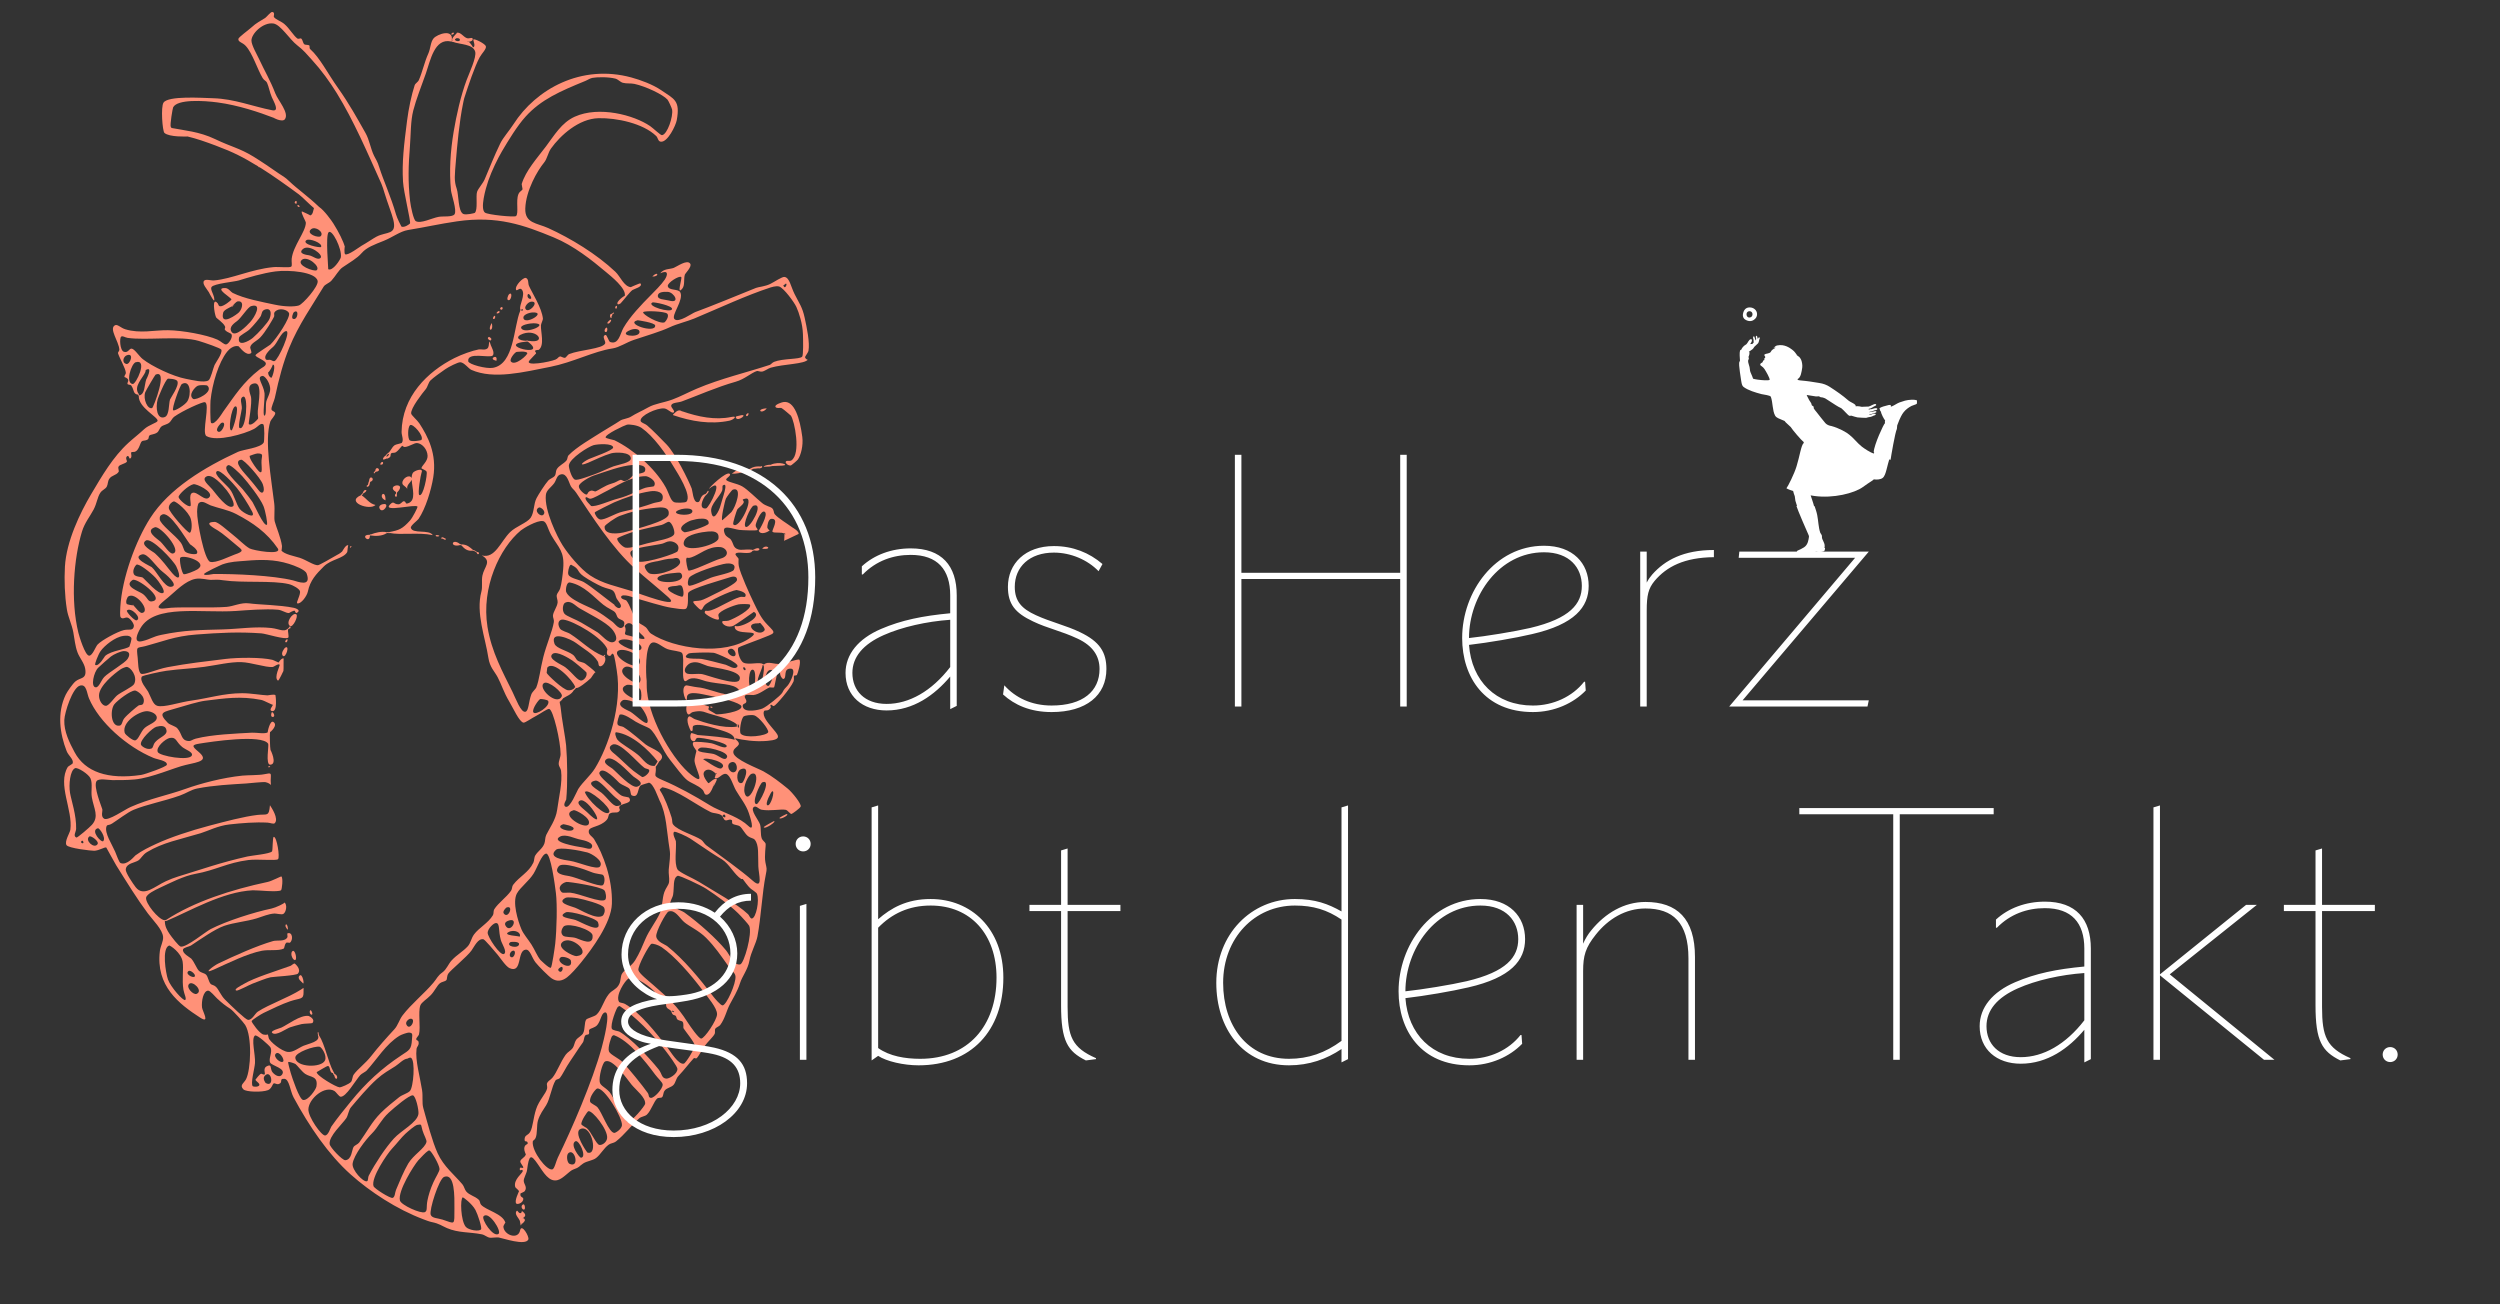 <?xml version="1.0" encoding="utf-8"?>
<!-- Generator: Adobe Illustrator 15.0.2, SVG Export Plug-In . SVG Version: 6.00 Build 0)  -->
<!DOCTYPE svg PUBLIC "-//W3C//DTD SVG 1.1//EN" "http://www.w3.org/Graphics/SVG/1.1/DTD/svg11.dtd">
<svg version="1.1" id="Layer_1" xmlns="http://www.w3.org/2000/svg" xmlns:xlink="http://www.w3.org/1999/xlink" x="0px" y="0px"
	 width="920px" height="480px" viewBox="0 0 920 480" enable-background="new 0 0 920 480" xml:space="preserve">
<rect x="0" y="0" width="920" height="480" fill="#333333" stroke="none"/>
<g>
	<path fill="#FF9178" d="M268.433,154.812c1.466-0.31,3.29-1.915,0.67-1.365c-5.972,1.259-12.258-0.099-17.927-2.049
		c-0.062-0.021-0.148-0.014-0.222-0.024c-0.088-0.077-0.206-0.153-0.375-0.229c-1.215-0.537-2.259,0.855-2.718,1.225
		c-0.2,0.161-0.235,0.27-0.171,0.342c-0.004,0.019-0.03,0.046-0.009,0.053C254.375,155.065,261.425,156.288,268.433,154.812z"/>
	<path fill="#FF9178" d="M166.95,12.047c-0.235-0.222-0.751,0.22-0.791,0.29C165.661,13.221,167.465,12.532,166.95,12.047z"/>
	<path fill="#FF9178" d="M109.165,74.918C109.494,72.661,107.387,75.086,109.165,74.918L109.165,74.918z"/>
	<path fill="#FF9178" d="M110.26,75.949c0.009-0.268-0.866-0.842-0.805-0.243C109.498,76.144,110.246,76.385,110.26,75.949z"/>
	<path fill="#FF9178" d="M240.056,101.731C242.692,101.974,242.317,99.452,240.056,101.731L240.056,101.731z"/>
	<path fill="#FF9178" d="M237.17,103.144C238.406,101.834,236.523,103.83,237.17,103.144L237.17,103.144z"/>
	<path fill="#FF9178" d="M187.295,108.312c-0.329,0.294-1.154,2.413,0.062,2.127C188.257,110.228,188.654,107.096,187.295,108.312z"
		/>
	<path fill="#FF9178" d="M184.243,113.19c-0.401,0.343-0.078,0.831,0.291,0.79C185.229,113.902,185.063,112.49,184.243,113.19z"/>
	<path fill="#FF9178" d="M226.826,113.555c0.281-0.171,0.408-1.567-0.288-0.792C226.217,113.124,226.491,113.76,226.826,113.555z"/>
	<path fill="#FF9178" d="M182.961,114.824c-0.967,1.023,1.49,0.372,0.79-0.29C183.505,114.302,183.001,114.781,182.961,114.824z"/>
	<path fill="#FF9178" d="M181.678,116.457c-0.042,0.044-0.376,0.681-0.244,0.804C182.28,118.059,182.615,115.417,181.678,116.457z"
		/>
	<path fill="#FF9178" d="M180.948,118.873C178.99,122.281,181.88,122.068,180.948,118.873L180.948,118.873z"/>
	<path fill="#FF9178" d="M224.291,117.884c-0.389,0.291-0.93,0.934-0.765,1.088C224.302,119.704,225.723,116.814,224.291,117.884z"
		/>
	<path fill="#FF9178" d="M223.086,122.177c0.574-0.082,0.611-2.439-0.303-1.321C222.417,121.302,222.281,122.293,223.086,122.177z"
		/>
	<path fill="#FF9178" d="M180.601,125.268c0.781-0.826-0.777-1.246-0.569-1.313C178.709,124.385,180.371,125.513,180.601,125.268z"
		/>
	<path fill="#FF9178" d="M288.223,147.966c-0.382,0.068-3.09,0.852-2.879,1.679c0.199,0.778,1.955,0.387,2.144,0.471
		c0.804,0.361,3.597,2.903,3.542,2.825c1.363,1.885,3.794,14.05,0.21,16.491c-0.632,0.43-1.948-0.2-2.111,0.594
		c-0.083,0.401,0.864,1.401,1.899,1.274c0.161-0.02,2.283-1.764,2.596-2.205c1.104-1.554,2.03-5.184,1.624-8.295
		C294.376,154.145,292.405,147.214,288.223,147.966z"/>
	<path fill="#FF9178" d="M282.171,150.27C277.878,150.492,280.272,152.749,282.171,150.27L282.171,150.27z"/>
	<path fill="#FF9178" d="M274.803,153.142c0.559,0.115,1.168-1.843-0.023-0.796C274.623,152.483,274.31,153.043,274.803,153.142z"/>
	<path fill="#FF9178" d="M272.137,152.954c-0.596,0.165-1.648,0.147-1.308,0.835C271.605,155.347,275.809,151.929,272.137,152.954z"
		/>
	<path fill="#FF9178" d="M140.13,170.343c-0.037,0.041-0.195,0.565-0.25,0.54C141.365,171.546,141.275,169.094,140.13,170.343z"/>
	<path fill="#FF9178" d="M138.094,173.299c-0.028,0.021-0.057,0.049-0.083,0.07c-0.204,0.171-0.377,0.318-0.477,0.567
		c-0.038,0.096,0.008,0.206,0.106,0.244c0.025,0.011,0.05,0.013,0.074,0.012c0.072-0.002,0.141-0.045,0.169-0.118
		c0.064-0.162,0.186-0.261,0.369-0.417c0.034-0.028,0.073-0.062,0.109-0.094l0,0.022
		C140.894,173.354,138.323,170.92,138.094,173.299z"/>
	<path fill="#FF9178" d="M284.241,171.504l3.729-0.164c2.839-0.172-1.25-1.784-4.365-0.301c-0.713-0.03-1.689,0.091-2.45,0.528
		l-0.115,0.215C282.825,171.762,283.794,171.641,284.241,171.504z"/>
	<path fill="#FF9178" d="M274.294,173.39c0.202,0.065,0.4,0.103,0.588,0.097c0.573-0.017,1.076-0.302,1.536-0.56
		c0.302-0.169,0.587-0.331,0.886-0.425c0.004-0.002,0.003-0.006,0.007-0.006c0.265-0.021,1.134-0.041,1.819-0.175
		c0.149,0.22,1.83-0.179,1.262-0.714c-0.136-0.128-0.342-0.037-0.511,0.074c-0.725-0.081-1.976-0.036-2.732,0.282
		c-0.006,0-0.013-0.004-0.017-0.001c-0.004,0.002-0.006,0.002-0.01,0.003c-0.021,0.006-0.035,0.017-0.054,0.027
		c-0.329,0.112-0.636,0.276-0.93,0.441c-0.597,0.342-0.368,0.108-1.017,0.127c-1,0.029-1.257,0.176-1.327,0.22
		c-1.612-0.763-3.449,0.777-4.5,1.544C270.5,174.421,273.033,174.053,274.294,173.39z"/>
	<path fill="#FF9178" d="M145.764,181.09l0.017,0.016c-0.042,0.045-0.07,0.105-0.048,0.166c0.04,0.122,0.002,0.268-0.069,0.439
		c-0.973,0.662,0.568,2.062,0.39,0.168l-0.079,0.002c0.078-0.181,0.119-0.374,0.098-0.572
		C150.274,177.057,141.441,178.507,145.764,181.09z"/>
	<path fill="#FF9178" d="M141.86,184.13C141.976,179.528,138.714,182.792,141.86,184.13L141.86,184.13z"/>
	<path fill="#FF9178" d="M141.368,185.474c-0.883,0.022-2.416,0.646-1.542,1.906C140.933,188.981,143.473,185.423,141.368,185.474z"
		/>
	<path fill="#FF9178" d="M161.66,197.128c-0.023-0.104-1.45-0.493-1.329,0.038C160.427,197.579,161.749,197.507,161.66,197.128z"/>
	<path fill="#FF9178" d="M280.472,201.937C284.658,202.432,282.009,199.932,280.472,201.937L280.472,201.937z"/>
	<path fill="#FF9178" d="M109.015,226.056c-1.301-0.816-4.076,3.193-2.271,4.324C107.793,231.036,109.951,226.642,109.015,226.056z"
		/>
	<path fill="#FF9178" d="M105.295,235.476c-0.04,0.043-0.551,0.513-0.241,0.807C105.733,236.923,106.255,234.46,105.295,235.476z"/>
	<path fill="#FF9178" d="M104.136,241.366c1.054,0.991,2.694-4.392,0.714-2.947C104.791,238.459,103.101,240.386,104.136,241.366z"
		/>
	<path fill="#FF9178" d="M99.95,262.242c-0.293,0.738-0.294,1.75,0.578,1.576C101.552,263.618,100.256,261.473,99.95,262.242z"/>
	<path fill="#FF9178" d="M262.201,260.207c-0.007-0.08-0.915-0.401-0.797,0.022C261.485,260.516,262.232,260.585,262.201,260.207z"
		/>
	<path fill="#FF9178" d="M99.457,281.945C97.945,281.874,99.096,282.964,99.457,281.945L99.457,281.945z"/>
	<path fill="#FF9178" d="M286.9,300.937c-0.363,0.959,3.375-0.787,2.783-1.347C289.456,299.377,286.933,300.849,286.9,300.937z"/>
	<path fill="#FF9178" d="M284.694,302.214c-0.14,0.027-3.698,2.013-3.653,2.152C281.4,305.472,286.285,301.921,284.694,302.214z"/>
	<path fill="#FF9178" d="M105.987,342.155C105.833,338.605,103.952,340.598,105.987,342.155L105.987,342.155z"/>
	<path fill="#FF9178" d="M100.519,346.303c-5.858,1.662-14.515,5.532-20.247,8.304c-1.77,0.854-6.048,4.196-1.535,2.174
		c5.364-2.405,12.144-5.826,17.628-6.897c2.494-0.486,6.032,0.118,7.962-0.76c0.468-0.216,0.248-1.389,1-2.159
		c0.256-0.262,1.197,0.057,1.329-0.037c1.317-0.919,1.031-4.19-0.896-3.436c-0.116,0.045,0.104,1.179,0.039,1.328
		C104.99,346.67,101.979,345.893,100.519,346.303z"/>
	<path fill="#FF9178" d="M107.548,350.094c-0.936,0.99,0.375,3.62,1.154,3.158C109.39,352.848,108.521,349.063,107.548,350.094z"/>
	<path fill="#FF9178" d="M92.99,361.955c2.136-0.77,4.737-1.917,6.585-2.32c0.957-0.207,9.451-0.604,10.073-1.354
		c1.4-1.689-1.183-3.691-1.171-3.692c-0.494-0.091-1.132,0.685-1.573,0.846c-5.031,1.83-13.21,4.299-17.104,6.613
		c-1.198,0.714-3.91,1.998-2.855,2.479C87.499,364.779,91.636,362.445,92.99,361.955z"/>
	<path fill="#FF9178" d="M111.342,361.688c0.89,1.367,0.042-3.881-1.139-2.625C109.188,360.137,111.128,361.363,111.342,361.688z"/>
	<path fill="#FF9178" d="M114.872,373.298c0.334-0.355-0.556-2.174-0.837-1.307C113.774,372.795,114.466,373.725,114.872,373.298z"
		/>
	<path fill="#FF9178" d="M103.57,378.148c-0.576,0.262-4.239,1.173-3.403,1.96c1.382,1.304,5.174-1.575,6.593-2.053
		c0.97-0.327,2.945-0.892,4.223-1.188c0.937-0.215,3.845-0.217,3.981-0.384c1.243-1.505-1.364-2.611-1.408-2.619
		C110.514,373.441,105.857,377.097,103.57,378.148z"/>
	<path fill="#FF9178" d="M193.046,445.005c0.311-0.33,0.079-2.553-0.845-1.571C191.469,444.209,192.514,445.57,193.046,445.005z"/>
	<path fill="#FF9178" d="M219.147,247.408c0.06,0.081,0.114,0.16,0.118,0.207C219.256,247.467,219.21,247.416,219.147,247.408z"/>
	<path fill="#FF9178" d="M48.777,222.477c0.069,0.026,0.186,0.139,0.323,0.283C49.301,222.747,49.272,222.667,48.777,222.477z"/>
	<path fill="#FF9178" d="M86.559,112.024c-0.251,0.21-0.649,0.43-1.104,0.659C85.201,113.028,85.358,113.027,86.559,112.024z"/>
	<path fill="#FF9178" d="M296.107,116.872c-0.875-3.968-1.948-5.136-3.711-8.674c-1.374-2.754-1.823-5.958-3.642-6.281
		c-0.943-0.166-3.58,1.727-5.248,2.546c-2.024,0.997-4.349,1.107-5.278,1.484c-6.933,2.799-16.515,6.746-22.359,8.894
		c-1.264,0.466-6.109,4.061-7.642,2.617c-1.416-1.336,3.581-7.145,2.108-9.906c-0.718-1.343-4.288-0.529-4.587-2.261
		c-0.216-1.235,4.253-4.002,4.958-3.336c0.414,0.392-1.864,7.005,0.387,4.246c1.006-1.232,0.454-3.388,0.917-5.083
		c0.153-0.556,2.688-2.935,2.014-4.048c-1.075-1.773-4.961,1.087-6.077,1.506c-1.558,0.582-3.652,0.224-4.997,2.006
		c3.118-1.419,2.839,0.575,1.663,2.347c-1.131,1.704-3.923,4.498-5.156,5.736c-3.302,3.316-7.643,7.831-10.031,11.999
		c-1.201,2.097-1.7,6.317-4.905,5.197c-0.487-0.17-1.217-2.729-1.67-2.612c-1.659,0.429,0.285,2.387-0.175,3.197
		c-1.11,1.968-9.162,2.262-13.191,3.842c-0.631,0.248-1.122,1.283-1.557,1.376c-0.597,0.127-1.488-0.583-1.876-0.479
		c-0.658,0.176-0.662,0.708-1.566,1.11c-1.969,0.881-11.852,2.748-9.569,0.277c0.433-0.471,2.376-2.558,2.324-2.462
		c0.199-0.361-0.541-0.777-0.298-1.057c0.263-0.303,1.292-0.28,1.322-0.304c2.239-1.745,0.658-6.663,0.803-9.07
		c0.033-0.548,0.774-1.967,0.727-2.417c-0.417-4.01-3.958-9.425-5.139-12.091c-0.404-0.913-0.033-2.556-1.147-2.892
		c-0.957-0.291-4.172,2.921-3.598,4.361c0.285,0.72,1.32-1.057,2.125-0.062c1.507,1.859-1.067,5.776-0.589,7.2l0.095-0.002
		c-0.06,0.182-0.1,0.369-0.101,0.592c-2.478,5.922-2.118,19.561-10.015,20.988c-2.539,0.458-8.963-1.298-9.114-2.397
		c-0.506-3.652,7.896-1.048,8.983-2.122c0.917-0.908-0.49-3.247-0.64-3.709c-1.118-3.446-0.231,0.261-1.298,1.103
		c-0.946,0.75-2.257,0.183-3.183,0.359c-2.374,0.449-6.155,1.777-8.955,3.184c-9.938,5.002-19.264,14.181-19.436,27.173
		c-0.017,1.271,0.859,2.889,0.116,3.986c-0.176,0.263-2.158,0.539-2.634,0.876c-1.222,0.863-1.385,2.194-2.529,2.96
		c-0.28,0.183-0.489,0.427-0.674,0.681c-0.047,0.066-0.098,0.128-0.146,0.189l0-0.009c-1.029,0.68-1.468,1.953-0.226,1.336
		c1.223-0.607,0.446,0.185,1.58-0.578c0.814-0.548,0.165-0.99,0.751-1.617c0.178-0.191,1.165-0.049,1.587-0.314
		c1.334-0.835,1.882-2.214,2.589-2.469c-0.309,0.111,0.463,0.546,0.812,0.51c1.676-0.18,3.483-1.549,4.48-1.461
		c1.892,0.169,3.753,2.296,3.862,4.679c0.095,2.114-2.261,3.71-2.262,4.588c0,0.186,1.697,0.718,1.9,1.275
		c0.385,1.075-1.266,9.388-2.679,8.593c-0.712-0.4,0.522-7.564,0.825-8.271c0.838-1.965-2.693-0.696-3.19,0.092
		c-0.33,0.52-0.45,1.202-0.456,1.969c-0.014-0.032-0.003-0.062-0.021-0.093c-0.838-1.506-3.52,0.214-3.403,1.96
		c0.067,0.999,1.78,1.242,1.938,2.604c-0.766-1.888,1.18-2.876,1.503-3.894c0.17,3.247,1.795,7.643-1.365,8.68
		c-1.281,0.42-0.46-0.751-1.62-0.751c-0.392-0.002-1.061,1.093-1.83,1.116c-1.944,0.056-1.621-1.515-3.19,0.092
		c-2.958,3.029,9.568-0.34,10.134,0.771c0.137,0.271-1.818,4.079-2.779,5.135c-2.811,3.098-4.005,3.538-7.595,4.212l0.002,0.1
		c-0.292-0.109-0.723-0.119-1.064,0.031l-0.002-0.1c-1.827-0.366-4.091,0.2-5.727,0.842c-0.058-0.045-0.134-0.061-0.196-0.017
		c-0.106,0.071-0.226,0.131-0.354,0.193l-0.078,0.039l-0.002-0.076c-3.508,0.003,0.329,3.394,0.268,0.326
		c0.092-0.044,0.181-0.096,0.269-0.148l0.002,0.074c1.903,0.277,4.277,0.234,5.864-0.831c0.016-0.004,0.026,0.018,0.039,0.009
		c0.269-0.144,0.691-0.128,0.916-0.026c0.025,0.011,0.05,0.017,0.074,0.016c0.055-0.001,0.107-0.04,0.136-0.089
		c4.11,0.854,10.529-0.327,15.85,0.79c-1.332-2.231-7.478-0.309-8.061-2.692c-0.193-0.798,2.436-2.69,2.833-3.276
		c2.596-3.818,4.649-10.591,5.412-15.322c1.394-8.654-2.021-15.073-5.098-19.809c-0.786-1.21-2.946-3-3.031-3.638
		c-0.26-1.923,4.155-7.531,5.329-8.935c0.757-0.908,0.993-2.486,1.769-3.246c1.149-1.123,3.542-2.801,5.467-4.148
		c1.19-0.833,4.673-2.604,5.514-2.555c1.475,0.086,2.974,2.322,4.072,2.81c8.245,3.648,19.399,0.771,28.972-1.104
		c8.396-1.646,16.05-5.749,22.953-6.785c2.529-0.377,5.09-2.212,7.89-3.154c4.748-1.595,9.841-3.058,13.17-4.638
		c2.643-1.255,6.542-2.179,8.955-3.187c9.531-3.98,19.192-8.549,28.14-11.458c1.607-0.523,2.754-0.507,3.183-0.358
		c1.782,0.62,5.586,5.879,6.336,7.533c0.976,2.153,2.298,6.194,2.42,10.041c0.069,2.204,0.191,7.738-0.294,8.258
		c-0.949,1.022-7.054,0.595-10.323,1.895c-0.696,0.277-1.193,0.987-1.562,1.11c-8.022,2.67-18.127,5.033-26.886,8.759
		c-3.169,1.348-6.048,2.919-8.932,3.983c-3.417,1.263-6.391,1.462-8.962,2.92c-2.107,1.195-4.635,2.304-6.288,3.375
		c-1.104,0.714-3.139,0.895-3.95,1.445c-2.202,1.492-4.665,2.816-6.797,4.187c-3.731,2.4-9.235,5.49-12.258,8.604
		c-0.458,0.471-0.358,1.423-0.743,1.884c-1.126,1.346-2.807,1.863-3.63,3.297c-0.404,0.703-0.189,1.709-0.728,2.416
		c-0.518,0.682-1.772,1.02-2.346,1.665c-1.253,1.406-3.582,5.079-4.336,6.511c-1.141,2.168-0.803,5.249-2.186,7.248
		c-1.26,1.823-5.428,3.153-7.563,5.274c-3.496,3.474-5.555,9.899-10.397,8.549c3.85,2.224,0.887,4.115,0.215,7.446
		c-0.381,1.892,0.11,4.119-0.363,5.863c-2.131,7.882,1.442,16.904,2.571,24.404c0.516,3.448,2.265,4.967,3.396,7.086
		c1.407,2.63,2.253,5.612,4.25,8.928c1.427,2.364,3.737,7.617,5.284,7.827c0.593,0.081,3.015-1.659,4.714-2.531
		c1.373-0.699,4.027-2.632,4.717-2.533c1.503,0.226,4.229,12.084,4.206,16.644c-0.006,1.231-0.759,2.501-0.688,3.745
		c0.043,0.791,0.76,1.512,0.865,2.369c0.552,4.377-0.799,9.626-1.445,14.411c-0.496,3.684-2.904,6.867-3.992,9.162
		c-0.512,1.083-0.335,2.232-0.705,3.215c-0.725,1.927-2.294,2.686-3.334,4.352c-0.492,0.793-0.329,1.858-0.72,2.68
		c-1.73,3.649-5.095,5.033-7.479,8.201c-0.42,0.56-0.291,1.51-0.736,2.149c-1.7,2.438-4.719,4.473-6.187,6.831
		c-0.373,0.599-0.124,1.558-0.471,2.145c-1.769,2.973-5.155,4.605-6.979,7.117c-1.041,1.436-1.223,3.178-2.27,4.323
		c-1.821,1.999-4.049,3.128-5.968,5.229c-1.207,1.319-1.852,3.279-3.332,4.352c-1.898,1.378-1.941,2.141-3.349,3.822
		c-3.309,3.957-8.168,7.838-11.359,12.038c-1.211,1.593-1.71,3.709-3.044,5.144c-2.798,3.01-6.006,6.619-8.498,9.824
		c-2.095,2.699-5.076,4.865-6.453,6.839c-0.494,0.706-0.462,2.104-0.987,2.688c-0.719,0.802-3.616,2.011-4.2,1.985
		c-1.269-0.057-8.598-4.366-8.412-5.61c-0.013,0.082,3.774-2.364,4.192-2.251c0.886,0.248,0.496,2.482,1.673,2.615l0.071-0.04
		c0.058,0.182,0.144,0.379,0.286,0.655c0.04,0.074,0.117,0.119,0.196,0.117l0.001,0.049c0.689,2.862,2.065,0.319,0.132-0.472
		c-0.106-0.209-0.181-0.378-0.222-0.512c-0.012-0.042-0.045-0.072-0.076-0.098c-2.158-3.903-3.146-10.129-5.453-13.686
		c-0.002-0.018,0.024-0.029,0.014-0.045c-0.092-0.169-0.112-0.444-0.131-0.717l-0.009-0.146c-0.007-0.088-0.069-0.144-0.176-0.148
		c-0.09,0.009-0.156,0.085-0.15,0.173l0.012,0.146c0.019,0.272,0.048,0.55,0.144,0.774l-0.099,0.003
		c1.222,2.347-3.297,3.076-5.209,3.875c-1.86,0.776-3.801,2.5-5.789,2.298c-2.324-0.241-6.714-3.828-7.066-5.116
		c-0.606-2.234,0.255-0.864-1.899-1.28c-1.495-0.286-4.463-4.573-4.4-4.927c0.085-0.465,3.453-2.581,4.434-3.055
		c3.285-1.573,6.713-3.248,9.721-4.271c3.708-1.263,5.018-0.519,4.96-3.338c-0.04-1.97,0.291-1.751-0.828-1.04
		c-4.924,3.14-11.684,5.392-15.995,8.182c-1.021,0.658-2.124,3.203-3.637,3.03c-0.878-0.098-5.876-4.874-8.464-7.471
		c-1.551-1.559-2.252-3.667-3.33-4.692c-0.696-0.667-1.633-0.722-1.892-1.011c-0.856-0.953-0.985-2.684-1.694-3.411
		c-0.725-0.741-1.816-0.625-2.706-1.517c-0.808-0.814-1.586-3.092-2.789-4.443c-0.335-0.378-3.416-1.906-3.024-3.373
		c0.186-0.69,2.373-1.075,2.886-1.412c3.291-2.169,8.813-6.084,12.294-7.276c3.625-1.235,8.044-1.567,11.896-2.734
		c2.287-0.7,4.297-1.657,6.601-1.791c0.567-0.031,2.626,0.486,3.197,0.173c1.14-0.616,1.576-3.542,0.409-4.268
		c0.425,0.266-3.282,1.966-4.724,2.267c-6.322,1.309-16.577,4.571-22.398,7.562c-1.845,0.953-8.907,6.804-10.989,6.44
		c-0.763-0.132-3.444-3.657-4.127-4.672c-0.887-1.312-1.749-2.821-1.732-4.729c0.197-0.021,0.367-0.063,0.529-0.126l0.003,0.104
		c8.441-3.527,20.695-10.781,31.868-11.302c1.525-0.07,9.398,0.824,10.376-0.035c0.316-0.274,0.815-4.4,0.121-5.058
		c-0.126-0.117-3.554,1.7-4.999,2.007c-13.457,2.86-27.205,7.313-37.402,13.983c-0.013,0.001-0.019-0.019-0.033-0.015
		c-0.194,0.078-0.354,0.119-0.602,0.139H60.52c-2.302-0.327-7.08-6.328-6.759-8.289c0.222-1.354,3.352-2.859,4.951-3.6
		c3.875-1.801,8.852-4.4,13.155-5.169c7.453-1.338,11.736-4.108,19.542-5.091c3.43-0.434,10.158,0.341,10.9-0.315
		c0.772-0.683-0.438-8.366-1.567-8.205c-0.486,0.072-0.32,4.962-0.645,5.345c-0.792,0.924-7.394,1.494-8.992,1.854
		c-10.032,2.256-16.802,4.724-25.598,7.392c-1.552,0.474-2.982,1.056-4.473,1.729c-3.959,1.781-8.189,5.985-11.112,2.183
		c-1.001-1.302-3.771-5.354-3.649-6.545c0.24-2.325,3.418-2.413,4.694-3.33c1.016-0.731,1.543-2.071,3.105-3.015
		c5.916-3.574,11.795-4.568,19.755-6.961c2.533-0.759,6.348-2.765,10.55-3.231c4.668-0.518,9.593-0.917,14.083-0.672
		c1.019,0.053,2.215,0.667,2.666,0.188c1.517-1.604-1.16-5.642-1.786-6.598c-0.385,4.417-1.015,3.151-4.686,3.59
		c-5.019,0.605-11.603,2.359-17.712,3.972c-6.783,1.793-14.434,4.313-19.497,6.686c-2.469,1.155-5.09,2.372-7.595,4.214
		c-0.421,0.308-3.099,3.84-5.506,2.819c-0.535-0.228-1.538-3.154-1.984-4.202c-1.069-2.516-3.979-6.834-3.193-9.218
		c0.285-0.866,0.713-0.268,2.097-1.127c1.701-1.056,5.811-4.187,7.837-5.016c5.185-2.119,10.772-3.039,17.142-5.285
		c2.27-0.801,4.065-2.135,6.311-2.578c6.133-1.215,12.246-1.477,18.041-1.853c1.159-0.074,6.37-0.661,7.171-0.473
		c2.549,0.603,1.829,2.244,1.846-0.586c0.016-2.776,0.668-2.963-2.463-2.324c-1.882,0.384-6.06,0.304-7.968,0.499
		c-7.293,0.742-15.425,2.906-20.879,4.859c-6.788,2.431-13.315,3.606-20.295,6.708c-2.139,0.947-8.218,5.235-9.722,4.271
		c-1.313-0.838-0.458-2.794-0.632-3.442c-0.276-1.019-3.34-8.326-2.161-10.312c0.733-1.234,4.247-0.445,5.842-0.434
		c2.064,0.01,5.155,0.043,8.241-0.239c6.272-0.58,14.653-4.421,18.738-5.332c5.193-1.158,8.596-1.631,4.647-4.925
		c-2.434-2.028-2.395-2.481,0.448-2.938c4.067-0.655,23.033-3.561,25.279,0.065c0.342,0.555-1.075,7.75,0.755,7.693
		c2.812-0.08-0.008-5.812,0.111-5.324c-0.213-0.877-0.339-6.091-0.192-6.645c-0.031,0.118,3.155-2.55,1.221-3.761
		c-1.245-0.778-2.239,3.965-2.018,3.783c-0.943,0.774-4.219,0.078-5.85,0.17c-5.734,0.318-14.663,0.64-20.691,2.193
		c-1.224,0.315-1.72,0.949-2.635,0.877c-2.854-0.229-2.251-2.508-4.125-4.671c-0.733-0.843-2.728-1.225-3.519-2.027
		c-3.915-3.983-1.604-3.927,3.303-5.417c2.676-0.815,8.081-2.42,10.298-2.692c7.425-0.911,13.076-1.826,20.745-0.335
		c1.18,0.227,4.481,2.13,4.308,1.735c0.174,0.398-1.815,2.156-0.196,2.4c2.008,0.307,1.222-5.828,1.16-5.884
		c-0.492-0.434-2.591,0.096-2.925,0.085c-2.058-0.062-6.227-0.806-9.335-0.794c-6.766,0.017-12.262,1.824-18.284,2.658
		c-5.046,0.695-10.511,2.713-12.98,1.971c-1.571-0.474-2.217-3.032-3.345-5.227c-0.413-0.803-3.293-3.969-2.289-5.521
		c0.265-0.41,6.891-1.84,8.985-2.124c5.694-0.772,8.624-0.712,14.06-1.469c4.58-0.641,9.503-1.844,13.521-1.725
		c3.666,0.11,8.943,1.978,11.494,1.798c0.614-0.046,2.12-1.381,2.635-0.872c0.285,0.279-2.265,4.763-0.628,5.868
		c0.344,0.233,2.063-3.736,2.027-3.518c0.138-0.823-0.034-4.698,0.135-4.525c-0.625-0.64-2.035,1.427-1.822,1.383
		c-0.252,0.053-1.91-0.877-2.424-0.994c-3.972-0.92-12.334-0.905-17.304-0.299c-7.016,0.857-13.981,1.64-21.2,3.008
		c-4.082,0.773-8.685,2.991-9.776,2.412c-1.133-0.6-1.061-4.263-1.233-5.818c-0.509-4.578-0.408-3.497,2.802-4.336
		c6.136-1.606,10.751-3.67,18.769-4.27c8.706-0.651,15.446-1.028,23.935-0.427c1.77,0.126,8.821,2.458,9.891,1.576
		c0.341-0.28-0.216-2.509-0.084-2.923c0.217-0.681,1.399-0.106,0.758-1.352c-1.846,2.842-3.522,1.106-6.896,0.73
		c-5.929-0.659-11.789,0.348-17.812,0.516c-8.678,0.241-14.084,0.232-22.56,1.984c-3.46,0.714-3.913,1.555-7.117,2.333
		c-3.582,0.872-1.725-2.957-0.671-4.771c5.237-9.007,22.414-5.449,35.207-6.337c3.719-0.26,10.88-0.867,15.419-0.447
		c1.485,0.137,2.951,1.283,4.027,1.214c0.015-0.003,1.53-0.944,2.104-0.861c0.152,0.024,0.246,1.109,0.819,0.776
		c1.835-1.069-0.914-1.789-1.116-1.831c-5.276-1.094-12.469-1.104-16.545-1.651c-2.875-0.384-5.662,1.1-8.211,1.302
		c-5.552,0.439-16.084-0.006-20.479,0.326c-1.592,0.122-4.059,0.698-4.528-0.134c-0.376-0.671,2.341-2.711,3.356-3.556
		c2.956-2.455,6.396-6.209,10.176-6.945c2.024-0.396,4.618,0.404,5.599,0.368c2.176-0.078,2.749-0.13,4.528,0.136
		c7.266,1.086,18.285-0.019,24.254,1.427c1.71,0.415,3.798,1.745,4.066,2.545c0.415,1.249-1.618,4.412-0.933,4.549
		c1.351,0.27,3.531-2.722,3.863-4.369c0.821-4.054,3.05-6.433,5.853-9.217c2.758-2.734,7.204-2.844,8.629-5.305
		c0.119-0.206,0.184-2.669,0.462-2.408c-0.794-0.749-2.256,2.131-2.331,2.198c-1.111,0.95-1.268,0.915-2.089,1.389
		c-2.147,1.239-6.285,3.626-6.812,3.657c-1.531,0.084-4.281-1.928-6.731-2.732c-1.542-0.507-5.879-1.303-6.731-2.734
		c0.118,0.196,0.246-1.41,0.221-1.603c-0.411-3.086-2.144-6.977-2.654-8.969c-0.376-1.461,0.104-4.113-0.192-6.647
		c-1.068-9.075-3.722-23.416-1.409-30.293c0.197-0.585,1.797-2.119,1.776-2.979c-0.016-0.618-1.213-0.744-1.368-1.291
		c-0.226-0.798,0.952-3.104,1.206-4.292c1.603-7.521,3.112-13.066,5.317-18.514c3.411-8.42,8.605-15.72,12.655-22.45
		c0.533-0.887,2.015-1.276,2.863-2.21c1.61-1.773,2.626-3.879,4.115-4.909c2.546-1.765,5.328-3.268,7.031-5.258
		c1.787-2.087,4.72-3.136,8.12-4.493c3.193-1.276,6.039-3.516,8.932-3.983c6.449-1.045,11.412-2.224,18-3.182
		c14.908-2.167,24.691,1.413,35.561,5.89c7.438,3.062,14.154,8.448,19.261,12.746c1.671,1.408,7.695,6.128,6.908,8.847
		c0.11-0.383-3.433,2.193-2.575,3.001c0.237,0.225,1.005-0.241,1.057-0.295c1.358-1.44,3.286-4.12,4.38-4.917
		c0.533-0.388,4.128-1.279,2.855-2.478c-0.061-0.058-3.603,1.415-3.417,1.429c-2.569-0.2-3.886-3.925-5.754-5.688
		c-6.891-6.505-16.399-12.283-24.676-16.049c-4.179-1.901-8.646-1.723-8.457-7.206c0.228-6.661,4.455-13.93,6.959-16.965
		c1.089-1.321,1.399-3.569,2.512-5.128c3.389-4.75,10.188-10.985,17.504-11.149c6.654-0.15,16.395,1.899,21.212,6.57
		c0.631,0.614,0.633,1.954,1.655,2.081c2.548,0.317,5.544-5.994,5.893-7.886c1.353-7.338-0.924-7.772-5.641-11.013
		c-3.193-2.193-7.76-3.84-11.044-4.735c-18.424-5.019-35.113,4.25-43.407,17.221c-1.519,2.374-3.796,4.878-4.851,7.059
		c-2.335,4.82-3.777,8.619-5.738,13.203c-0.674,1.576-2.392,3.373-2.794,4.605c-0.533,1.631,0.383,6.58-0.841,7.741
		c-0.106,0.102-3.252,0.879-4.246,0.389c-1.941-0.958-1.628-7.021-2.395-9.244c-1.062-3.073-0.739-4.906-0.3-10.369
		c0.409-5.104,1.292-14.666,2.589-20.829c0.115-0.546,0.325-1.69,0.471-2.143c1.368-4.251,3.82-11.656,5.684-15.065
		c0.789-1.441,2.548-3.052,2.278-4.057c-0.242-0.893-4.017-2.824-4.598-2.527c-0.257,0.132,1.116,2.744-0.18,2.932
		c0.139-0.02-0.881-1.503-1.488-2.06c-0.246,0.027-0.432,0.021-0.435-0.014c-0.022-0.311,0.17-0.227,0.435,0.014
		c0.604-0.065,1.605-0.358,1.396-1.13c-0.187-0.684-1.205,0.134-2.136-0.204c-1.338-0.488-2.189-2.241-3.783-2.02
		c0.819-0.113-2.297,1.994-1.509,2.971l0.002,0.073c-0.087-0.045-0.175-0.088-0.263-0.125c0.744-4.588-5.382-2.343-6.682-0.812
		c-1.159,1.367-1.084,3.731-1.966,5.644c-1.335,2.894-2.182,6.825-3.445,9.68c-0.351,0.792-1.314,1.22-1.542,1.907
		c-1.152,3.467-2.244,8.624-2.813,13.119c-1.11,8.767-1.917,15.16-1.48,22.393c0.239,3.973,2.916,14.567,2.572,15.359
		c-0.091,0.208-2.051,1.671-3.159,1.155c-0.087-0.041-1.617-3.138-1.992-4.466c-1.812-6.397-4.793-12.948-6.083-17.119
		c-0.807-2.606-1.173-2.765-1.992-4.466c-1.358-2.819-1.671-5.769-3.171-8.422c-3.015-5.329-5.993-10.745-10.056-16.472
		c-3.931-5.542-6.681-11.155-10.259-14.338c-0.414-0.369-0.137-1.179-0.303-1.322c-0.496-0.421-1.452-0.132-1.877-0.477
		c-0.554-0.452-0.53-1.557-1.125-2.096c-0.242-0.219-1.049,0.216-1.329,0.038c-1.422-0.906-2.982-3.812-4.947-5.444
		c-1.177-0.979-3.27-1.673-3.799-2.551c-0.187-0.31,0.558-1.678-0.586-1.846c-0.567-0.084-2.143,1.905-2.597,2.204
		c-1.688,1.112-3.138,1.676-5.218,3.61c-1.031,0.958-4.622,3.495-4.67,4.125c-0.09,1.194,1.459,1.195,2.735,2.582
		c2.487,2.699,4.249,8.545,6.196,11.794c0.612,1.024,1.231,0.907,1.649,1.814c0.641,1.398,0.882,3.235,1.748,5.271
		c0.707,1.659,2.974,5.344,0.139,4.786c-7.314-1.442-13.894-4.185-21.681-4.429c-4.36-0.135-16.544-0.963-18.314,1.595
		c-1.081,1.56-0.406,10.514,0.323,11.166c1.801,1.608,8.243,1.326,8.526,1.313c3.323,0.792,6.794,2.016,10.314,3.335
		c6.586,2.469,10.04,4.242,15.678,7.686c0.024,0.05,0.077,0.1,0.089,0.15c0.026,0.098,0.117,0.164,0.215,0.161
		c0.015,0,0.032-0.002,0.049-0.006c0.028-0.008,0.042-0.033,0.065-0.049c0.296,0.182,0.572,0.348,0.883,0.541
		c3.641,2.254,10.091,6.836,13.686,9.519c0.709,0.53,1.788,1.554,2.681,2.426c1.07,1.042,2,1.861,2.839,2.591
		c-0.316,0.987-0.359,2.503-1.463,2.714c0.386-0.075-2.995-1.485-2.971-1.511c-0.49,0.518,1.468,3.607,1.454,4.215
		c-0.089,3.342-4.657,8.45-5.208,13.189c-0.143,1.228,0.276,2.545-0.18,2.932c-0.58,0.491-4.699,0.001-6.647,0.192
		c-8.104,0.788-15.142,4.294-21.677,4.884c-1.289,0.116-3.042-0.617-3.722,0.108c-0.958,1.019,1.102,3.145,1.718,4.208
		c0.235,0.404,2.635,5.297,1.915,1.807c-0.229-1.108-1.441-2.914-0.904-3.699c0.861-1.267,8.47-1.931,10.04-2.42
		c3.314-1.036,8.8-2.701,13.474-3.317c4.814-0.634,14.942,0.14,15.537,3.543c0.35,1.997-5.458,8.513-6.925,8.979
		c-1.629,0.52-5.164,0.491-8.788-0.277c-4.84-1.026-11.288-2.208-15.56-4.34c-0.696-0.348-1.506-1.748-2.712-1.785
		c-4.394-0.129,2.301,3.576,2.251,4.192c-0.025,0.29-3.032,2.734-4.187,2.517c-0.67-0.126-0.592-0.758-0.827-1.04
		c-2.273-2.734-1.285,3.682-0.651,5.074c0.204,0.449,2.696,1.968,3.29,3.363c0.286,0.675-0.353,0.864,0.039,1.331
		c0.912,1.083,2.246,1.015,2.446,1.792c0.312,1.205-1.214,3.362-2.026,3.518c-0.767,0.146-1.969-1.202-3.246-1.769
		c-4.028-1.792-12.863-3.399-18.192-3.464c-5.029-0.063-10.258,1.316-15.709-0.345c-1.651-0.501-2.862-1.944-3.768-1.486
		c-2.385,1.208,1.413,5.944,1.59,9.001c0.029,0.486-0.621,0.929-0.493,1.345c0.558,1.8,2.749,5.445,2.867,7.099
		c0.049,0.692-0.655,1.052-0.485,1.611c0.025,0.084,1.138,0.307,1.36,1.025c0.166,0.537-0.465,1.154-0.219,1.602
		c0.108,0.2,1.147,0.202,1.345,0.493c1.184,1.755,0.583,3.113,2.476,3.384c0.065,0.1,0.13,0.197,0.194,0.299l0.097,0.159
		c-0.185,4.322,7.204,7.764,6.922,9.183c-0.135,0.688-3.2,1.425-4.966,3.071c-2.107,1.963-3.664,3.094-5.711,4.955
		c-5.758,5.233-9.861,12.345-13.817,19.024c-4.039,6.817-9.092,17.323-9.607,26.62c-0.27,4.878-0.092,10.609,0.719,15.679
		c0.462,2.879,1.831,5.516,2.374,8.447c0.47,2.542,0.662,5.041,1.544,7.405c0.75,2.006,2.491,3.896,2.835,6.037
		c0.637,3.948-1.759,3.076-3.591,4.629c-1.034,0.874-3.044,3.771-3.584,4.895c-3.24,6.736-2.177,14.319,0.335,20.744
		c0.671,1.716,2.595,2.985,2.257,4.455c-0.074,0.327-1.653,1.108-1.823,1.383c-3.909,6.407,1.913,15.792,0.937,23.122
		c-0.147,1.092-2.221,4.241-1.435,5.631c0.669,1.182,9.199,2.114,10.171,2.101c1.825-0.03,3.887-1.465,4.489-1.195
		c0.062,0.028,2.802,5.191,3.647,6.546c4.013,6.417,7.682,12.389,11.69,17.757c1.798,2.407,5.365,5.854,5.57,8.618
		c0.115,1.546-0.972,3.417-1.183,5.089c-1.635,12.963,7.115,19.6,14.813,24.587c3.798,2.458,0.843-2.363,0.691-3.745
		c-0.259-2.35,0.488-6.083,2.216-6.186c0.793-0.049,2.54,2.148,3.274,2.831c1.981,1.849,3.12,2.699,4.9,3.85
		c1.035,0.67,4.916,5.014,5.495,5.96c2.621,4.274,2.089,16.473,0.312,19.95c-0.723,1.409-2.543,2.196-0.957,3.754
		c0.963,0.94,6.745,1.151,9.055,0.268c1.286-0.493,1.662-2.246,2.057-2.454c0.458-0.24,1.057,0.454,1.869,0.211
		c1.769-0.523-0.035-2.042,2.073-1.921c1.851,0.105,2.137,4.497,3.39,6.821c5.754,10.668,12.836,21.068,21.043,28.392
		c7.123,6.353,16.884,12.79,26.82,16.519c0.959,0.362,2.06,0.798,2.956,0.98c2.952,0.607,3.665,1.388,5.652,2.23
		c4.257,1.814,8.142,1.365,12.838,2.288c1.069,0.213,1.932,1.124,2.961,1.245c0.565,0.071,2.605-0.185,3.192-0.093
		c1.525,0.248,9.827,3.153,10.932,0.75c0.465-1.015-2.495-6.059-3.025-3.373c-0.718,3.64-6.037,1.734-6.16-1.418
		c-0.007-0.175,0.706-1.538,0.758-1.352c-0.946-3.378-7.081-4.551-8.973-6.658c-0.462-0.516-0.295-1.326-0.852-1.836
		c-1.521-1.405-3.349-1.584-4.612-3.062c-0.584-0.684-0.748-1.836-1.406-2.619c-2.935-3.489-6.891-6.55-9.112-11.444
		c-2.017-4.445-3.804-11.432-5.269-16.611c-0.549-1.936-0.072-4.16-0.459-6.636c-0.802-5.135-2.542-10.837-2.033-15.112
		c0.111-0.934,1.071-1.368,0.721-2.679c-0.186-0.697-0.838-0.242-0.829-1.042c0.002-0.318,0.93-1.243,1.016-1.625
		c0.653-2.86-0.398-8.204,0.492-10.659c0.44-1.217,2.434-2.306,3.878-3.835c1.429-1.514,2.273-3.509,3.334-4.353
		c0.693-0.555,1.85-0.577,2.363-1.134c0.347-0.379,0.103-1.466,0.727-2.417c0.823-1.25,6.911-6.221,8.535-8.494
		c1.034-1.448,2.416-4.577,4.405-4.119c0.468,0.108,3.877,4.079,5.22,5.704c1.025,1.239,3.043,4.333,4.399,4.928
		c4.769,2.086,2.618-6.519,5.923-6.825c1.609-0.149,2.22,2.935,3.596,4.685c1.107,1.408,4.807,5.144,6.024,5.946
		c2.003,1.321,3.879,0.85,5.574-0.426c1.39-1.045,3.619-3.566,5.165-5.471c4.151-5.115,11.124-14.592,11.35-21.617
		c0.289-9.081-3.208-18.271-6.542-23.756c-0.646-1.062-2.244-1.641-1.954-3.139c0.309-1.589,4.15-1.295,6.54-3.915
		c0.957-1.045,0.463-1.984,1.259-2.431c1.191-0.666,2.434-0.033,3.174-0.62c1.144-0.918-0.376-1.174,0.471-2.144
		c0.897-1.031,4.863-0.873,3.373-3.024c-0.159-0.231-2.004-0.357-2.683-0.722c-1.334-0.712-2.686-2.353-4.371-3.863
		c-0.884-0.8-4.352-3.634-3.86-4.679c1.336-2.832,6.861,3.432,7.294,3.778c1.332,1.062,3.293,1.509,3.792,2.285
		c0.476,0.742,0.298,2.129,0.866,2.371c2.542,1.079,2.04-2.411,3.092-3.55c0.415-0.451,3.355-1.119,3.16-1.157
		c1.718,0.296,3.354,5.444,3.915,6.543c2.626,5.138,2.577,11.056,3.712,17.981c0.413,2.521-0.091,4.529-0.317,7.459
		c-0.121,1.587,0.303,3.11,0.13,4.521c-0.149,1.24-1.187,2.161-1.752,3.776c-0.854,2.442-0.686,5.715-1.638,7.763
		c-1.475,3.177-3.946,6.246-5.313,9.469c-1.222,2.881-2.113,5.1-3.766,7.823c-1.293,2.138-3.487,3.126-4.654,4.659
		c-1.02,1.34-0.385,2.849-1.465,4.566c-1.055,1.681-2.448,1.815-3.628,3.296c-1.966,2.471-2.676,5.937-4.571,7.583
		c-0.684,0.596-3.358,1.301-3.675,1.704c-0.803,1.01-0.373,3.521-1.184,5.091c-0.466,0.905-1.962,1.546-2.588,2.47
		c-0.594,0.873-0.631,2.072-1.245,2.962c-0.629,0.907-1.91,1.502-2.59,2.469c-1.978,2.813-3.176,6.353-4.813,8.389
		c-0.784,0.976-1.611,1.093-2.065,2.188c-0.129,0.312,0.198,1.228,0.053,1.859c-0.429,1.885-2.959,4.267-4.038,7.566
		c-1.074,3.296-1.184,6.572-2.155,8.313c-0.791,1.421-1.877,1.122-2.057,2.454c-0.266,1.958,1.059,0.38,1.118,1.829
		c0.021,0.508-1.163,0.224-1.275,1.9c-0.056,0.812,0.572,2.197,0.594,2.112c-0.328,1.325-2.057,1.671-2.051,2.719
		c0.001,0.451,1.186,1.93,1.125,2.099c-0.251,0.692-1.236-0.487-1.313,0.568c-0.093,1.254,1.021-0.313,1.085,0.768
		c0.048,0.823-3.564,3.144-2.756,5.93c0.081,0.275,1.307,1.097,1.377,1.561c0.004,0.035-1.904,3.821-0.934,4.549
		c0.39,0.29,1.89-0.107,2.362-1.131c0.747-1.62-1.243-0.782-0.873-2.638c0.006-0.035,1.396-0.582,1.571-0.842
		c1.016-1.505-0.287-2.52-0.373-3.716c-0.079-1.083,1.053-2.766,1.213-4.027c0.752-5.915,1.456-5.807,3.926-2.24
		c2.109,3.043,4.149,6.811,7.355,5.907c2.145-0.604,4.236-3.368,5.743-3.891c2.515-0.877,1.933-1.099,3.661-2.236
		c1.321-0.872,3.514-1.056,4.731-2.001c1.683-1.303,2.793-3.59,4.647-4.918c0.779-0.563,1.864-0.54,2.627-1.143
		c3.286-2.604,5.695-5.947,8.534-8.496c0.816-0.731,2.166-0.726,2.887-1.414c1.584-1.512,2.52-4.828,3.816-5.964
		c0.284-0.248,1.407-0.192,1.589-0.312c0.875-0.582,0.333-1.613,1.252-2.697c0.718-0.848,2.351-1.075,3.137-1.955
		c0.802-0.896,0.921-2.352,1.769-3.24c2.227-2.344,3.938-4.677,5.665-6.554c0.25-0.269,0.759,0.245,1.064-0.031
		c0.805-0.716,1.787-2.866,3.059-4.608c1.076-1.477,3.074-3.272,3.599-4.363c0.239-0.495-0.067-1.435,0.214-1.867
		c0.371-0.58,1.408-0.824,1.821-1.383c1.726-2.33,2.266-5.158,3.508-7.556c1.216-2.351,2.799-4.737,3.764-7.823
		c0.802-2.564,2.887-4.981,3.483-8.35c0.542-3.068,2.453-6.275,2.936-8.865c1.373-7.354,1.717-16.072,3.068-22.706
		c0.498-2.443,0.347-2.067-0.13-4.52c-0.48-2.464,0.238-6.184,0.067-6.921c-0.117-0.498-1.114-1.145-1.383-1.821
		c-0.608-1.538-0.189-3.825-0.686-5.301c-0.509-1.516-3.681-5.243-2.313-6.32c0.918-0.718,1.766,0.773,2.957,0.977
		c3.14,0.544,7.016-0.316,8.782,0.016c0.803,0.147,1.63,1.568,2.173,1.532c0.211-0.014,3.172-2.087,3.379-2.756
		c0.297-0.966-3.112-5.202-4.712-6.52c-2.8-2.301-6.002-4.764-8.965-6.391c-2.022-1.113-10.779-4.356-11.108-6.863
		c-0.312-2.381,4.136-2.425,0.78-4.972c-0.039-0.102-0.068-0.226-0.085-0.356c2.927,0.642,7.06,1.352,11.686,0.98
		c6.383-0.52,3.894-2.308,1.44-5.367c-0.879-1.095-3.268-3.724-2.555-5.511c0.278-0.694,1.168,0.072,2.106-0.86
		c1.016-1.014-0.243-1.058,0.484-1.609c0.113-0.088,0.707,0.612,1.079,0.499c0.768-0.227,6.045-6.404,7.19-8.989
		c0.344-0.771,0.007-1.674,0.205-2.136c0.054-0.118,0.942-0.093,1.057-0.295c0.309-0.535,1.649-4.905,0.901-5.612
		c-0.477-0.447-5.162,1.383-6.874,1.529c-2.636,0.228-4.509-1.112-6.114,0.177l0.002,0.075l-0.07-0.028
		c-0.134-0.057-0.262-0.113-0.376-0.176c-0.011-0.008-0.021-0.004-0.031-0.008c-1.149-0.838-5.088,0.41-6.993-0.446
		c-1.561-0.702-2.475-4.668-2.021-5.53c0.195-0.37,6.24-2.473,7.89-3.154c5.998-2.473,6.281-1.796,2.771-5.402
		c-2.219-2.28-3.306-4.635-4.744-7.58c-1.728-3.537-5.158-11.098-5.724-13.937c-0.222-1.111-0.039-2.541-0.076-2.658
		c-0.154-0.471-1.376-1.373-1.118-1.831c0.688-1.219,5.383,0.669,6.252-1.117c0.104-0.037,0.224-0.067,0.357-0.086l0.163-0.023
		c0.038-0.007,0.065-0.03,0.089-0.055l0.02,0.018c2.737,0.675,2.402-1.854-0.211-0.288l-0.107,0.017
		c-0.171,0.023-0.336,0.062-0.484,0.127l-0.002-0.099c-2.493-0.296-3.782,0.28-5.059-0.12c-2.041-0.636-1.658-2.121-2.768-3.645
		c-0.458-0.629-1.71-0.897-2.188-2.064c-1.574-3.849,2.74-1.842,5.278-1.482c0.946,0.132,6.437,0.341,6.654,0.072
		c0.433-0.534-0.627-0.638-0.586-1.846c0.022-0.607,1.938-5.748,3.318-4.886c1.541,0.963-2.175,7.026-2.193,6.98
		c0.706,1.752,3.433,0.471,4.095-0.208c-0.352,0.176-0.904-0.812-0.935-0.945c-0.078-0.344,0.258-3.175,1.503-3.236
		c3.118-0.155-0.044,4.329,0.404,4.776c0.604,0.605,3.333-0.033,4.411,0.681c0.043-0.413,0.143-0.439,0.413,0.511
		c-0.065-0.229-0.222-0.384-0.413-0.511c-0.069,0.673,0.017,2.367-0.203,2.634c0.791-0.267,5.41-2.583,5.394-2.528
		c0.241-0.974-2.221-2.348-2.195-2.332c-1.988-1.466-5.32-3.454-6.528-4.866c-0.589-0.689-0.182-1.56-1.133-2.362
		c-0.544-0.459-2.232-0.734-3.508-1.761c-2.216-1.781-5.306-4.971-7.364-6.172c-1.988-1.164-5.725-1.604-5.925-2.491
		c-0.122-0.53,2.094-1.537,1.267-2.164c-1.243-0.945-7.654,5.133-7.557,5.538c6.166-5.042-0.015,7.078-1.12,7.218
		c-2.862,0.363-1.291-3.553-0.065-4.874c0.026-0.01,0.054-0.011,0.074-0.032c0.498-0.505,0.856-0.87,0.948-1.327
		c0.022-0.115-0.05-0.227-0.167-0.25c-0.111-0.023-0.226,0.051-0.249,0.166c-0.062,0.307-0.344,0.606-0.747,1.019
		c-2.397,0.589-1.515,3.17-3.053,2.996c-1.513-0.17-1.698-4.197-2.007-4.997c-1.21-3.112-5.935-12.789-9.252-16.23
		c-1.639-1.701-5.162-5.326-7.119-6.978c-1.024-0.862-2.367-0.978-2.448-1.792c-0.183-1.895,5.968-4.708,8.653-4.508
		c1.392,0.106,2.792,1.975,3.5,1.497c0.766-0.517-1.143-1.852-0.873-2.635c0.368-1.076,2.504-0.915,3.948-1.445
		c5.547-2.034,12.823-5.283,19.748-7.223c3.35-0.939,5.833-3.361,7.868-3.954c0.275-0.08,1.075,0.308,1.869,0.213
		c0.886-0.107,2.233-1.156,3.151-1.421c4.835-1.402,12.652-1.291,13.749-3.06c-0.24,0.387-1.075-0.437-1.087-0.767
		c-0.015-0.388,1.131-1.697,1.26-2.431C298.051,126.06,296.927,120.595,296.107,116.872z M142.189,167.888l-0.059,0.001
		c0.066-0.083,0.13-0.165,0.192-0.248c0.19-0.261,0.378-0.497,0.639-0.645l0.002,0.072
		C143.615,167.05,142.208,168.539,142.189,167.888z M155.054,161.928c-0.106,0.125-3.443,0.751-4.253,0.123
		c-0.822-0.639-0.809-4.835,0.105-5.59C151.883,155.654,156.239,160.559,155.054,161.928z M194.217,108.378
		c0.348-0.853,1.757,1.354,1.108,1.563C194.559,110.192,193.863,109.236,194.217,108.378z M195.622,110.998
		c3.27-0.117-1.515,4.972-2.324,2.463C193.074,112.76,194.324,111.045,195.622,110.998z M196.003,114.978
		c5.554-0.207-3.062,4.975-3.403,1.96C192.477,115.841,194.706,115.026,196.003,114.978z M191.851,113.914
		c0.555-0.482,1.085,0.563-0.068,0.391C191.788,114.17,191.809,114.04,191.851,113.914z M196.385,118.959
		c6.197,0.169-2.919,4.101-4.467,1.992C190.901,119.561,195.306,118.929,196.385,118.959z M192.504,122.796
		c5.42-1.874,8.932,3.863,1.938,2.604l0.002,0.079l-0.058-0.025c-0.14-0.059-0.272-0.116-0.388-0.184
		c-0.079-0.049-0.186-0.023-0.235,0.058c-0.017,0.027-0.012,0.055-0.013,0.085C190.63,125.411,189.326,123.894,192.504,122.796z
		 M193.918,125.682l-0.002-0.074c0.11,0.058,0.225,0.115,0.338,0.161l0.109,0.046C202.299,131.978,181.496,126.846,193.918,125.682z
		 M188.01,133.036c-0.623-0.772,1.236-3.166,2.028-3.516c-0.027,0.012,3.624-0.501,4.002,0.416
		C194.277,130.503,189.515,134.903,188.01,133.036z M235.331,122.355c-0.396,2.147-8.578,1.148-3.22-0.971
		C233.654,120.774,235.575,121.029,235.331,122.355z M234.667,117.851c0.036-0.009,6.364,0.873,6.443,1.941
		C241.34,122.921,229.668,119.062,234.667,117.851z M244.536,118.631c-1.855,0.743-8.468-3.084-7.824-3.766
		c0.582-0.62,7.91-0.299,8.795,0.543C246.497,116.351,244.817,118.519,244.536,118.631z M240.066,111.31
		c0.486-0.274,7.596,1.189,7.255,2.451C246.905,115.305,237.722,112.624,240.066,111.31z M246.165,110.6
		c-1.63-0.454-4.437-0.246-4.047-2.012c0.247-1.125,2.126-1.277,3.691-1.171C248.003,107.567,250.613,111.84,246.165,110.6z
		 M288.314,105.124c-0.106-0.288,0.167-0.177,0.259-0.274C290.264,103.055,289.044,107.115,288.314,105.124z M179.7,66.491
		c1.25-3.644,3.506-8.241,5.009-10.788c2.344-3.972,5.577-9.326,8.678-12.758c5.704-6.308,12.66-9.326,21.972-13.14
		c1.022-0.419,1.638-0.945,2.626-1.141c1.59-0.316,5.852-0.422,8.523,0.285c0.92,0.244,1.731,1.246,2.704,1.519
		c1.295,0.362,2.931,0.116,4.27,0.409c4.206,0.917,10.485,3.917,12.142,5.768c0.37,0.415,1.59,3.077,1.703,3.676
		c0.466,2.462-1.723,9.185-3.719,9.42c-0.517,0.062-3.252-2.576-4.354-3.333c-5.959-4.088-18.852-7.501-27.771-3.454
		c-4.853,2.203-7.52,6.875-10.592,10.95c-3.32,4.402-7.414,8.885-8.914,13.828c-0.038,0.123,0.336,1.77,0.319,1.854
		c-0.106,0.58-1.072,0.734-1.54,1.906c-0.965,2.413,0.191,6.923-0.833,8.007c-0.517,0.547-10.484-0.464-11.479-1.264
		C176.635,76.78,178.638,69.586,179.7,66.491z M167.809,14.151c0.496-0.276,1.759-0.038,1.352,0.759
		C168.852,15.514,166.539,14.861,167.809,14.151z M150.86,53.755c0.336-4.236,0.21-9.127,1.219-13.074
		c1.058-4.134,2.887-8.674,4.659-13.705c1.629-4.626,3.118-13.061,9.241-11.709l-0.002-0.076l0.065,0.028
		c0.138,0.058,0.267,0.112,0.38,0.18c0.031,0.018,0.062,0.025,0.094,0.024c0.03-0.001,0.048-0.028,0.074-0.043
		c2.801,1.07,7.452,0.751,8.277,3.622c0.583,2.036-2.194,7.87-3.157,10.468c-2.188,5.915-3.729,12.846-4.77,19.03
		c-1.182,7.021-1.69,14.479-0.973,21.581c0.16,1.568,2.232,7.261,1.318,8.743c-0.708,1.146-4.191,0.674-5.825,0.967
		c-2.555,0.455-6.674,2.654-8.469,1.575c-0.803-0.481-1.83-5.188-2.078-7.391C150.083,66.601,150.304,60.787,150.86,53.755z
		 M125.436,94.669c-0.13,0.808-3.009,5.284-4.663,4.391c0.132,0.073-1.034-12.291,0.139-13.573
		C122.169,84.114,125.917,91.654,125.436,94.669z M106.574,66.809c-1.972-1.884-2.371-1.843-3.912-2.931
		c-2.559-1.802-6.758-4.64-9.36-6.228c-5.225-3.188-7.897-3.474-14.233-6.5c-5.729-2.737-11.392-3.161-15.925-4.052
		c-0.105-0.117-0.218-0.223-0.293-0.376c-0.386-0.787,0.698-6.896,0.856-7.208c1.542-3.078,11.231-2.512,16.445-1.806
		c7.537,1.02,15.106,3.536,20.921,5.78c-1.105-0.427,2.758,1.688,3.737,0.424c1.761-2.274-2.508-6.987-3.467-9.479
		c-1.921-4.981-4.047-8.468-5.953-12.6c-0.746-1.618-2.805-5.124-2.858-6.834c-0.082-2.597,4.309-6.906,8.065-6.354
		c2.698,0.396,5.983,5.875,8.744,7.996c2.446,1.877,3.554,3.324,5.479,5.429c3.45,3.771,6.522,8.006,9.134,12.242
		c6.218,10.069,11.301,21.963,16.398,33.317c0.363,0.808,0.806,2.229,1.163,3.425c1.03,3.448,2.658,7.521,3.209,9.751
		c1.451,5.86-2.392,4.295-6.202,6.299c-1.15,0.606-3.513,2.25-5.493,3.352c-0.692,0.385-5.075,3.741-6.03,3.102
		c-0.405-0.273-0.206-3.157-0.077-2.658c-0.556-2.117-2.267-5.528-4.241-8.659c-0.604-0.958-3.334-4.824-5.256-6.096
		C113.214,72.129,109.462,69.572,106.574,66.809z M114.495,84.342c1.553-1.263,4.889,1.122,3.532,2.56
		C117.275,87.698,112.377,86.064,114.495,84.342z M112.75,88.384c1.067-0.818,6.163,1.106,5.393,2.504
		C117.911,91.307,110.745,89.912,112.75,88.384z M111.51,91.612c2.22-1.864,7.559,2.122,6.482,3.272
		c-1.009,1.077-2.795-0.682-4.285-0.941C113.209,93.857,109.316,93.456,111.51,91.612z M116.528,99.449
		c-0.83,0.639-7.777-1.853-5.434-3.834C113.097,93.925,118.135,98.209,116.528,99.449z M62.437,271.575
		c2.529-0.486,2.246,1.395,4.619,3.323c1.271,1.033,4.043,1.818,3.549,3.09c-0.846,2.183-11.877,0.239-12.542-1.23
		C57.233,274.922,60.95,271.857,62.437,271.575z M61.297,268.944c0.152,1.683-2.568,2.32-4.139,4.114
		c-0.981,1.115-0.633,2.132-1.524,2.438c-1.608,0.548-3.616-0.889-3.77-1.49c-0.444-1.741,4.3-6.179,5.665-6.548
		C59.042,267.049,61.101,266.782,61.297,268.944z M57.694,263.994c0.141,1.779-2.964,2.574-4.411,3.853
		c-1.548,1.371-2.292,4.45-3.591,4.627c-0.778,0.107-3.579-2.009-3.806-2.813c-1.093-3.868,4.944-7.75,8.018-7.951
		C54.812,261.648,57.561,262.303,57.694,263.994z M52.756,258.816c-0.337,0.87-1.294,0.474-1.84,0.853
		c-0.714,0.498-4.162,3.375-5.185,4.671c-0.886,1.124-0.691,2.559-1.784,2.711c-3.191,0.457-3.5-5.875-1.827-7.928
		c1.113-1.367,5.775-4.967,7.572-5.009C50.276,254.101,53.788,256.14,52.756,258.816z M36.145,245.726
		c1.201-1.114,3.316-3.047,4.67-4.124c0.989-0.791,3.622-1.974,4.732-2.002c1.363-0.032,2.884,0.595,1.413,2.885
		c-0.988,1.54-6.939,4.93-8.589,6.637c-1.125,1.165-1.904,3.818-3.082,3.815C33.212,252.927,34.534,247.221,36.145,245.726z
		 M37.032,239.582c1.386-1.956,5.251-5.151,8.354-5.564c0.844-0.114,2.375-0.277,2.948,0.712c0.279,0.484-0.726,3.231-0.707,3.215
		c-1.291,1.072-6.685,1.441-8.947,3.45c-0.158,0.146-2.322,4.045-3.629,3.299C34.713,244.499,36.138,240.843,37.032,239.582z
		 M44.409,246.287c0.522-0.356,1.757-0.831,2.104-0.861c1.494-0.126,4.275,3.567,2.843,6.304c-0.548,1.046-4.933,3.058-6.265,4.171
		c-1.146,0.965-2.996,3.835-4.146,3.845c-1.292,0.016-2.581-2.009-2.509-3.918C36.569,252.346,41.981,247.941,44.409,246.287z
		 M50.275,228.287c-0.727,0.288-3.967-3.193-3.564-3.622C48.078,223.218,52.407,227.443,50.275,228.287z M52.324,225.567
		c-0.854,0.179-2.475-2.017-3.225-2.807c-0.486,0.036-2.361-0.323-2.458-0.488c-0.591-1.002,0.337-2.572,0.456-2.674
		C49.696,217.406,55.649,224.878,52.324,225.567z M56.455,221.191c-2.082,0.661-1.803-0.956-3.799-2.55
		c-1.305-1.045-7.457-2.846-3.875-5.211C50.261,212.453,60.302,219.97,56.455,221.191z M60.095,218.158
		c-1.6,1.174-6.951-5.25-7.615-5.633c-0.503-0.29-2.74-0.199-3.229-1.236c-0.719-1.528,0.738-3.368,0.964-3.488
		c0.914-0.49,5.126,2.786,7.058,4.852C58.284,213.735,60.998,217.495,60.095,218.158z M62.956,215.947
		c-2.462,0.299-5.298-5.726-7.127-7.244c-0.505-0.419-7.731-3.431-3.595-4.686c2.077-0.63,5.256,4.699,7.638,6.432
		C60.461,210.879,66.258,215.547,62.956,215.947z M63.342,210.881c-2.176-2.557-3.201-4.355-6.331-7.267
		c-0.705-0.658-5.812-3.146-3.328-4.693c2.073-1.294,10.152,7.357,11.185,9.521C66.857,212.614,65.896,213.883,63.342,210.881z
		 M94.427,172.462c-0.804-1.013-2.849-4.034-2.531-4.714c0.005-0.011,2.329-0.894,2.9-0.884c2.561,0.051,1.364,0.838,1.431,3.419
		C96.287,172.695,96.85,175.521,94.427,172.462z M96.722,178.251c1.019,2.898-0.251,3.952-1.535,2.172
		c-1.019-1.414-2.596-3.231-3.585-4.419c-1.555-1.867-6.133-6.295-2.86-6.834C89.724,169.007,95.857,175.788,96.722,178.251z
		 M89.186,175.276c2.079,2.301,6.529,7.983,7.767,10.951c0.692,1.659,1.646,6.623,1.263,6.88c-1.139,0.77-4.672-7.449-5.297-8.361
		c-0.773-1.124-2.034-2.775-3.595-4.684c-1.45-1.774-8.323-7.764-5.312-8.893C84.807,170.869,88.153,174.132,89.186,175.276z
		 M87.183,179.592c1.809,2.251,4.044,5.745,5.57,8.619c1.705,3.209-3.405,0.573-4.55-0.933c-1.271-1.668-2.042-5.28-3.672-7.344
		c-1.438-1.822-6.229-5.488-4.711-6.516C81.013,172.612,85.819,177.894,87.183,179.592z M83.483,180.496
		c1.172,1.444,3.214,5.07,2.297,5.79c-1.949,1.522-6.404-4.702-7.629-6.167c-1.37-1.635-4.091-3.595-2.266-4.725
		C78.037,174.066,81.881,178.52,83.483,180.496z M77.164,182.807c-1.572,2.312-4.564-2.234-6.426-1.41
		c-1.483,0.657-0.167,4.38-0.661,4.809c-0.751,0.655-4.327-2.35-4.353-3.334c-0.022-0.885,3.497-4.203,5.454-4.68
		C72.244,177.93,78.464,180.9,77.164,182.807z M70.217,190.992c0.649,2.271,0.221,4.966-0.386,5.067
		c-0.796,0.131-7.65-7.627-7.713-9.089c-0.058-1.333,1.177-2.293,1.792-2.447C64.728,184.317,69.447,188.295,70.217,190.992z
		 M69.954,200.312c0.062,0.072,3.389,2.071,2.493,3.386c-0.334,0.491-3.262,0.191-4.277-0.674c-0.643-0.548-0.66-2.002-1.693-3.411
		c-1.898-2.584-7.577-6.664-7.698-8.557c-0.081-1.259,0.459-1.426,0.751-1.619C62.35,187.588,68.428,198.526,69.954,200.312z
		 M63.666,203.686c-1.24,0.298-3.093-2.907-4.65-4.388c-0.948-0.903-5.978-3.95-2.014-5.264
		C58.978,193.379,67.177,202.846,63.666,203.686z M72.616,209.548c-0.953,0.588-4.448,2.004-5.005,1.743
		c-0.757-0.359-1.78-5.513-1.241-6.084C67.517,203.986,76.989,206.848,72.616,209.548z M106.351,207.507
		c2.028,0.645,5.957,2.084,6.487,3.538c1.907,5.227-3.308,2.95-4.981,2.539c-7.503-1.842-21.486-2.432-29.337-2.343
		c-0.409,0.004-3.076,0.706-3.457,0.1c-0.298-0.474,6.636-3.597,6.813-3.657c3.181-1.077,5.425-1.041,8.476-1.308
		C95.788,205.899,100.905,205.78,106.351,207.507z M102.193,201.775c1.87,2.727-9.085,0.778-10.376,0.032
		c-1.842-1.062-4.018-3.375-6.269-5.138c-1.808-1.419-5.304-4.624-6.518-4.602c-4.531,0.078-0.21,2.342,1.155,3.159
		c1.756,1.05,4.906,3.815,6.809,5.391c2.203,1.821,3.144,2.187-0.697,3.48c-1.639,0.55-6.923,3.268-8.97,2.654
		c-2.145-0.647-4.893-15.14-4.792-18.489c0.033-1.132,0.191-2.803,0.705-3.212c1.312-1.042,2.996,0.475,4.286,0.94
		c3.027,1.095,6.363,1.603,9.404,3.186C93.079,192.381,98.222,195.979,102.193,201.775z M97.973,147.88
		c-0.304,1.55,0.157,4.912-0.653,5.077c-0.769,0.157,0.221-6.6,0.028-8.251c-0.375-3.22-3.234-6.054-0.716-6.365
		c0.704-0.086,2.561,2.092,2.789,4.442C99.6,144.633,98.219,146.625,97.973,147.88z M99.846,139.046
		c-0.115,0.026-1.291-0.664-1.145-2.168c0.077,0.636,2.067-2.833,1.538-2.632C101.812,133.642,100.284,138.944,99.846,139.046z
		 M100.998,132.894c-0.5,0.133-0.792-0.25-1.609-0.487c-0.273-0.079-1.296,0.271-1.604-0.218c-0.979-1.553,2.272-4.128,2.794-4.606
		c1.514-1.379,2.817-5.326,4.625-5.721C107.409,121.379,102.382,132.526,100.998,132.894z M108.193,114.858
		c2.046-1.425,1.375,3.384-0.462,2.408C107.21,116.989,107.782,115.143,108.193,114.858z M106.463,119.431
		C106.685,118.126,106.184,121.07,106.463,119.431L106.463,119.431z M97.786,113.828c1.638-0.412,2.344,0.997,1.429,3.419
		c-0.542,1.435-4.218,5.433-6.18,7.096c-1.454,1.232-5.798,3.524-5.06-0.12c0.154-0.76,2.757-1.944,3.904-3.038
		c1.327-1.27,3.849-4.302,4.115-4.909C96.437,115.267,96.24,114.219,97.786,113.828z M82.122,115.079
		c0.224-0.973,2.021-1.733,3.332-2.397c0.365-0.491,1.573-1.69,1.871-1.744c2.58-0.484,1.935,2.572,0.646,3.972
		C87.425,115.506,80.879,120.447,82.122,115.079z M85.256,122.174c-1.307-1.877,1.208-3.414,2.01-4.05
		c1.667-1.318,3.918-5.106,5.165-5.471c4.29-1.253,1.261,4.113-0.363,5.864C90.873,119.805,86.685,124.225,85.256,122.174z
		 M83.602,129.406c0.783-0.981,2.423-2.43,4.2-1.984c0.239,0.06,2.746,3.841,4.596,2.527c0.403-0.287-0.38-1.752-0.327-2.12
		c0.219-1.494,2.343-2.266,3.623-3.562c1.989-2.019,4.632-6.673,5.102-7.598c0.443-0.875-0.533-1.496,0.992-2.423
		c1.522-0.923,3.97-0.212,4.553,0.933c0.755,1.481-4.599,9.502-6.848,11.638c-0.268,0.254-5.454,3.477-5.475,3.883
		c-0.046,0.835,3.787,1.899,3.814,3.082c0.022,0.988-1.34,1.42-2.332,2.198c-6.138,4.806-9.022,9.513-13.387,15.554
		c-0.178,0.248-3.062,5.097-4.403,4.118c-0.45-0.329-0.299-7.641-0.239-8.241C78.098,141.216,80.457,133.344,83.602,129.406z
		 M94.959,154.088c-0.018,0.05-2.381,2.925-3.401,1.963c-0.21-0.201,1.346-7.849,0.771-10.135c-0.278-1.104-1.755-4.346,1.191-4.824
		c3.185-0.516,1.566,6.988,1.354,10.073C94.758,152.86,95.118,153.655,94.959,154.088z M89.404,146
		c2.22-0.998,1.154,12.837-1.265,11.479c-0.717-0.403,0.811-6.175,0.856-7.208C89.069,148.624,87.992,146.636,89.404,146z
		 M85.238,158.361c-1.469,0.573-0.143-8.523,1.342-8.819C88.422,149.174,85.799,158.141,85.238,158.361z M79.921,158.515
		c-0.467-0.697,1.164-2.855,1.777-2.979C83.784,155.114,81.208,160.433,79.921,158.515z M44.595,123.882
		c0.632-0.412,1.292,0.297,2.406,0.463c6.752,1.004,19.522-0.868,26.109,1.108c2.307,0.691,8.126,2.682,8.34,3.215
		c0.523,1.292-2.061,4.708-2.496,5.66c-0.559,1.233-1.387,5.105-2.231,5.654c-1.551,1.01-6.051-0.148-8.264-0.559
		c-4.802-0.891-12.496-4.579-15.909-7.256c-1.373-1.078-3.006-3.757-4.103-3.874c-0.952-0.101-1.281,1.739-2.894,1.148
		C44.101,128.91,43.929,124.314,44.595,123.882z M71.067,146.796c-1.996-1.459,0.819-4.512,1.723-4.837
		c1.151-0.417,3.346-0.195,3.457-0.1C78.945,144.223,71.964,147.454,71.067,146.796z M68.963,147.656
		c-0.804,1.346-4.65,3.723-5.224,3.344c-0.705-0.465,2.539-9.302,3.178-9.671C70.039,139.536,70.526,145.042,68.963,147.656z
		 M46.481,133.937c-1.795-0.487-1.089-2.734,0.175-3.197C49.573,129.673,47.81,134.301,46.481,133.937z M48.824,141.32
		c-2.839-0.382-0.437-7.566,1.098-8.015C54.562,131.955,50.051,141.488,48.824,141.32z M51.34,145.504l-0.026,0.027l-0.083-0.137
		c-0.083-0.14-0.173-0.275-0.265-0.409l0.092-0.002c-2.092-2.684,1.498-5.865,2.427-8.055c0.122-0.283-0.008-0.661,0.244-0.804
		c2.728-1.543-0.022,3.836,0.1,3.456C53.067,141.961,53.399,144.884,51.34,145.504z M55.997,150.159
		c-1.666,0.633-3.405-3.298-2.562-5.778c0.224-0.658,3.638-6.42,3.804-6.496C62.041,135.645,56.444,149.991,55.997,150.159z
		 M58.033,146.908c0.112-0.418,2.701-7.017,3.771-7.559c-0.016,0.008,3.034-0.045,3.487,0.964c0.735,1.635-2.555,6.166-2.732,6.729
		c-0.5,1.593-0.183,5.788-1.943,6.443C57.799,154.534,57.163,150.086,58.033,146.908z M28.857,232.898
		c-2.969-12.057-1.675-27.505,1.316-37.29c0.997-3.263,3.002-5.656,4.288-8.107c1.235-2.355,1.362-4.542,2.481-6.191
		c0.686-1.007,1.862-1.34,2.332-2.195c0.515-0.937,0.305-1.977,0.979-2.955c0.915-1.323,2.43-1.144,3.387-2.493
		c0.255-0.36-0.257-1.317-0.053-1.861c0.36-0.965,2.6-1.068,3.136-1.954c0.107-0.178-0.65-1.255-0.054-1.861
		c0.707-0.716,0.898,0.789,1.086,0.767c1.026-0.117,0.412-2.058,0.469-2.142c0.443-0.657,0.806,0.079,1.847-0.586
		c1.124-0.719,1.543-3.039,2.026-3.519c0.639-0.636,1.209-0.082,2.37-0.865c0.307-0.208,0.207-1.066,0.494-1.345
		c0.512-0.498,1.811-0.348,2.894-1.149c0.669-0.495,0.817-1.553,1.533-2.172c0.669-0.581,2.008-0.718,2.886-1.416
		c0.703-0.557,1.113-1.686,1.8-2.18c3.122-2.248,10.45-5.556,11.286-5.381c2.128,0.444-1.256,11.399,0.627,12.487
		c3.792,2.192,14.073-0.807,17.486-2.633c1.487-0.798,2.457-2.396,3.408-1.697c0.573,0.419,0.4,6.22,0.193,6.646
		c-0.976,2.015-7.632,2.616-9.478,3.468c-12.354,5.69-25.379,13.54-32.29,24.348c-5.369,8.399-10.373,21.978-11.026,32.782
		c-0.055,0.909-0.192,3.313,0.107,3.722c0.754,1.025,1.7-0.171,2.667,0.19c1.062,0.395,2.352,2.348,2.218,3.127
		c-0.315,1.87-1.809,0.991-3.683,1.438c-2.437,0.58-8.238,3.754-9.69,5.335c-0.733,0.8-1.837,4.075-3.075,4.08
		C31.296,241.304,29.127,234.001,28.857,232.898z M23.665,264.979c0.113-2.835,3.016-11.911,5.753-12.673
		c2.471-0.691,2.492,2.709,3.328,4.694c3.676,8.721,13.91,17.854,23.784,21.927c1.419,0.587,5.196,1.013,4.863,2.522
		c-0.166,0.745-8.019,3.518-9.472,3.73c-12.212,1.807-20.576-1.1-24.453-8.338C25.625,273.405,23.497,269.193,23.665,264.979z
		 M28.016,305.03c0.154-4.974-1.807-10.577-2.245-13.239c-0.506-3.062-0.003-8.291,1.866-9.099c0.93-0.406,5.063,2.233,5.698,3.823
		c0.813,2.045,0.062,4.586,0.465,6.908c0.716,4.129,2.776,7.035,0.027,10.108c-0.846,0.948-5.367,4.844-5.719,4.691
		C26.782,307.635,27.981,306.127,28.016,305.03z M30.562,310.277c-0.529,0.204-0.956-0.355-0.555-0.779
		C30.468,309.011,30.96,310.127,30.562,310.277z M35.896,310.658c-1.249,1.878-4.849-1.478-3.01-2.842
		C33.449,307.401,36.602,309.594,35.896,310.658z M37.991,309.532c-0.695,0.737-4.883-3.97-2-4.732
		C36.642,304.631,39.118,308.337,37.991,309.532z M68.154,367.994c-0.704,0.479-5.373-4.786-6.337-7.532
		c-0.828-2.353-2.338-11.527,0.436-12.518c0.283-0.103,4.438,2.579,4.963,5.978c0.418,2.713-0.333,6.557,0.3,10.366
		C67.756,365.751,68.766,367.577,68.154,367.994z M69.441,357.316c0.696-0.433,2.829,1.386,2.189,2.064
		C70.972,360.075,67.845,358.305,69.441,357.316z M72.345,365.747c-1.157,0.481-4.023-2.31-2.766-3.645
		C70.875,360.726,74.942,364.667,72.345,365.747z M97.773,398.538c-0.074-0.043-1.298-1.628-0.342-2.652
		C99.899,393.233,101.134,400.509,97.773,398.538z M103.803,395.436c-1.11,1.578-3.332-0.343-3.76-1.221
		c-0.631-1.304-0.001-2.793-1.916-1.811c-1.432,0.74-0.421,2.613-0.712,2.947c-0.292,0.338-1.116-0.282-1.336-0.226
		c-0.536,0.141-2.066,2.154-2.066,2.188c0,0.542,1.8,1.385,1.391,2.089c-0.401,0.691-2.171,0.545-2.384,0.335
		c-0.921-0.902,0.691-6.561,0.816-8.538c0.199-3.125-1.499-8.904-0.025-10.111c0.669-0.549,5.36,3.688,5.713,4.357
		c0.884,1.69-0.82,4.12-0.104,5.593C99.985,392.2,105.407,393.155,103.803,395.436z M104.197,390.635
		c-0.831,0.881-3.829-1.696-2.743-2.851C102.684,386.485,104.857,389.933,104.197,390.635z M177.952,447.571
		c1.958-2.075,6.782,5.532,5.51,6.489C181.505,455.536,176.986,448.596,177.952,447.571z M150.838,374.916
		c2.694-0.498,0.057,4.849-1.267,2.166C149.044,376.01,150.414,374.998,150.838,374.916z M117.611,385.192
		c0.699,0.127,2.779,3.148,2.005,4.998c-1.23,2.939-10.936,2.63-10.937-1.014C108.677,387.269,115.748,384.847,117.611,385.192z
		 M106.979,394.81c-0.302-1.021-1.062-3.804-0.914-3.963c0.227-0.243,2.271,0.452,2.682,0.722c0.466,0.299,2.388,2.844,3.563,3.621
		c2.086,1.372,4.808,0.715,4.127,4.672c-0.182,1.056-3.047,5.264-4.912,4.926C110.143,404.544,107.511,396.609,106.979,394.81z
		 M119.619,417.859c-1.343,0.073-6.248-6.822-6.133-9.667c0.158-3.975,6.152-8.917,9.652-6.664c0.527,0.34,1.619,2.003,2.188,2.065
		c1.986,0.216,5.468-5.962,7.22-7.923c0.527-0.593,1.963-1.249,2.347-1.668c3.843-4.169,7.049-9.738,12.136-12.856
		c0.748-0.457,2.945-1.188,3.424-1.163c1.642,0.081,1.238,0.795,1.141,2.627c-0.193,3.627-1.021,3.842-3.828,5.701
		c-7.315,4.845-13.098,10.151-18.665,17.034c-2.406,2.979-4.81,5.859-7.181,9.258C121.595,415.066,120.852,417.793,119.619,417.859z
		 M127.067,426.959c-1.048,0.07-5.616-4.692-5.76-5.953c-0.334-2.92,4.637-7.323,6.111-9.491c0.67-0.986,0.877-3.015,1.745-4.04
		c2.377-2.802,6.102-7.301,9.544-10.386c2.374-2.128,4.407-3.218,6.783-4.723c1.384-0.879,2.975-2.7,4.442-2.787
		c0.064-0.006,0.868-0.567,1.321-0.305c1.665,0.956,0.916,10.951-0.443,12.253c-0.95,0.905-2.757,1.315-3.928,2.239
		c-2.131,1.688-4.781,3.81-6.75,5.785c-3.338,3.347-5.17,7.085-7.933,10.874c-0.499,0.682-1.672,1.03-2.082,1.655
		C129.469,423.077,129.501,426.79,127.067,426.959z M170.301,440.607c0.128-0.072,3.397,2.316,4.657,4.657
		c0.792,1.463,2.495,6.515,2.069,7.123c-0.666,0.944-4.599,0.294-5.614-0.902C169.554,449.292,169.26,441.172,170.301,440.607z
		 M163.431,433.091c3.979-1.512,3.826,7.294,3.796,11.596c-0.046,6.463,0.418,5.685-4.406,4.123
		c-1.741-0.563-3.799-0.45-4.308-1.741C157.837,445.356,161.549,433.805,163.431,433.091z M158.096,423.401
		c0.746,0.312,3.599,5.23,3.654,6.81c0.029,0.811-1.417,3.012-2.252,4.854c-1.149,2.535-1.813,4.771-2.201,6.721
		c-0.493,2.47,0.109,3.771-0.941,4.281c-1.428,0.697-8.712-2.582-9.17-4.256c-0.928-3.398,5.114-12.953,6.756-14.828
		c0.612-0.706,3.041-3.204,3.362-3.294C157.425,423.656,157.716,423.242,158.096,423.401z M155.488,416.027
		c0.51,1.724,1.621,3.498,1.452,4.212c-0.566,2.374-4.787,4.715-6.689,7.909c-1.605,2.694-3.306,6.818-4.509,9.71
		c-0.426,1.024-0.362,2.671-1.245,2.966c-0.854,0.278-6.739-3.398-7.044-4.321c-1.011-3.066,5.049-11.912,6.787-13.766
		c1.806-1.931,3.554-4.232,4.897-5.464c0.877-0.801,3.576-3.187,4.429-3.319C155.351,413.67,154.801,413.71,155.488,416.027z
		 M153.982,409.95c-0.458,3.174-6.358,6.061-9.053,9.041c-3.158,3.494-6.833,9.078-9.185,13.57
		c-0.449,0.855-0.112,1.964-0.736,2.147c-1.322,0.399-5.585-4.168-5.245-6.498c0.467-3.188,4.837-8.845,7.128-11.116
		c2.192-2.174,3.405-5.103,6.167-7.628c2.196-2.008,7.532-6.528,8.862-6.377C152.989,403.21,154.187,408.523,153.982,409.95z
		 M218.436,163.82c1.666-0.45,7.109-0.757,7.209,0.856c0.065,1.052-7.846,3.732-8.922,4.248c-2.68,1.284-4.043,2.932-0.228,1.339
		c2.671-1.117,5.43-2.573,8.415-3.438c1.486-0.43,7.307-0.613,7.24,1.92c-0.042,1.553-4.241,2.155-6.305,2.842
		c-1.382,0.46-4.942,2.205-6.835,2.86c-1.705,0.589-6.374,2.432-7.39,2.076c-1.312-0.46-2.362-4.541-2.281-5.255
		C209.64,168.649,216.653,164.303,218.436,163.82z M241.94,212.897c0.089-1.411,5.073-1.966,6.329-2.045
		c1.465-0.091,2.289-0.472,2.681,0.722C252.03,214.854,241.822,214.809,241.94,212.897z M251.18,219.549
		c-0.539,0.454-10.001-3.596-2.509-3.919c0.841-0.036,1.461-0.549,2.129-0.061C251.338,215.96,251.944,218.904,251.18,219.549z
		 M239.228,211.113c-1.001-0.27-2.174-2.317-1.946-2.869c0.497-1.198,4.637-1.712,4.74-1.734c1.596-0.35,3.325-0.931,5.56-0.959
		c0.402-0.005,2.188-0.906,2.688,0.985C250.91,208.935,242.674,212.042,239.228,211.113z M249.366,202.838
		c-0.411,0.847-11.1,4.31-14.255,3.872c-1.204-0.168-3.689-2.205-3.032-3.637c0.718-1.566,9.217-2.394,11.62-2.997
		c0.836-0.21,1.549-0.784,2.635-0.876C247.862,199.072,250.591,200.316,249.366,202.838z M248.118,196.488
		c-0.528,1.731-6.171,2.47-10.009,3.483c-2.323,0.613-6.246,1.903-7.938,1.56c-1.121-0.225-3.252-2.506-3.024-3.37
		c0.104-0.397,4.865-2.18,6.312-2.578c3.629-1.003,6.985-1.724,10.041-2.42c0.854-0.196,2.059-1.195,2.626-1.139
		C247.289,192.135,248.428,195.473,248.118,196.488z M246.049,189.364c-0.46,2.467-11.677,5.178-15.514,6.303
		c-2.866,0.839-8.275,1.387-8.038-1.897c0.045-0.622,4.163-3.389,5.475-3.883c4.006-1.512,8.046-2.523,13.481-3.05
		C242.791,186.707,246.643,186.19,246.049,189.364z M243.762,183.843c-0.332,1.07-1.876,0.789-3.684,1.436
		c-2.426,0.87-6.019,1.953-10.822,2.976c-2.966,0.629-6.687,3.23-8.432,2.904c-0.983-0.184-2.106-2.127-1.937-2.604
		c0.09-0.26,6.46-3.402,7.078-3.666c4.036-1.712,8.637-3.379,13.452-4.112C241.38,180.475,244.64,180.988,243.762,183.843z
		 M240.691,178.876c-0.17,0.268-2.176,0.312-3.174,0.624c-2.655,0.826-5.537,2.821-10.261,4.022
		c-2.792,0.709-8.042,3.135-9.768,2.678c0.249,0.065-2.533-2.288-1.953-3.139c0.273-0.399,1.119,0.483,1.612,0.486
		c1.093,0.005,4.161-1.874,4.989-2.272c4.062-1.965,9.904-6.067,15.523-6.037C238.493,175.243,241.933,176.934,240.691,178.876z
		 M237.34,173.385c-0.328,0.894-3.061,0.875-4.216,1.452c-0.434,0.216-1.643,2.043-3.396,2.226
		c-0.297,0.033-1.055-0.583-1.344-0.493c-1.187,0.37-1.43,0.886-3.418,1.43c-2.333,0.638-5.051,2.622-5.771,2.827
		c-0.455,0.131-1.04-0.503-1.869-0.211c-1.29,0.454-0.903,1.36-1.558,1.375c-0.66,0.015-2.879-1.909-2.75-3.114
		c0.136-1.251,4.081-3.428,5.476-3.883c4.394-1.432,10.193-3.647,14.257-3.871C233.113,171.103,238.368,170.555,237.34,173.385z
		 M200.874,182.155c0.197-1.849,1.912-2.751,3.067-4.346c0.887-1.223,0.858-2.952,2.566-3.266c2.183-0.401,2.826,3.085,3.587,4.419
		c0.515,0.902,1.159,1.188,1.929,2.339c5.804,8.651,13.206,20.398,21.835,28.105c3.719,3.323,8.077,6.799,12.005,10.297
		c5.57,4.96-11.619-1.642-12.83-2.024c-6.433-2.031-11.134-2.796-15.872-5.927c-3.55-2.346-8.05-7.769-10.167-11.146
		C205.05,197.503,200.274,187.818,200.874,182.155z M230.569,252.076c0.788-0.344,4.358,0.374,5.104,1.713
		c0.484,0.869,0.426,3.463,0.108,3.722C234.757,258.363,225.793,254.152,230.569,252.076z M229.587,245.717
		c2.359-1.97,8.051,3.615,5.487,5.695C234.275,252.059,226.74,248.097,229.587,245.717z M235.139,244.494
		c-1.562,2.081-9.667-2.911-7.856-4.831C229.025,237.82,237.489,241.361,235.139,244.494z M229.135,257.703
		c0.726-0.518,3.959,0.272,5.63,1.436c1.911,1.33,4.309,5.845,3.39,6.819c-0.756,0.797-4.494-3.064-6.238-4.076
		C230.834,261.25,226.274,259.749,229.135,257.703z M231.642,233.952c-3.17-0.606-0.634-0.953-1.696-3.411l-0.078,0.002l0.027-0.061
		c0.055-0.13,0.109-0.251,0.169-0.361c2.03-2.575,4.197,1.756,5.816,3.174C239.902,236.823,233.572,234.32,231.642,233.952z
		 M236.033,238.614c-0.806,2.464-9.315-1.636-8.327-2.687C229.394,234.141,236.709,236.541,236.033,238.614z M229.739,230.014
		c-0.058,0.109-0.116,0.221-0.161,0.336l-0.048,0.115c-1.456,1.863-3.102-0.851-4.157-1.655c-2.205-1.683-4.41-3.195-5.973-4.084
		c-2.684-1.529-10.272-4.038-11.117-7.13c-0.095-0.352,0.046-3.535,1.504-3.236c5.206,1.07,8.756,5.397,12.211,8.162
		c1.734,1.39,3.625,2.024,4.335,2.801c0.555,0.604,0.653,1.649,1.126,2.096c0.871,0.821,2.749,0.682,2.205,2.597L229.739,230.014z
		 M225.853,236.249c-1.942,0.795-4.447-2.57-5.955-3.553c-1.243-0.813-3.915-2.305-5.958-3.555c-1.791-1.098-5.511-2.387-6.214-3.28
		c-1.039-1.315-0.52-3.609,0.149-3.997c2.106-1.215,3.816,1.051,5.379,1.974c3.711,2.19,9.541,4.957,11.929,7.638
		C226.31,232.741,227.774,235.458,225.853,236.249z M228.151,223.674c-0.87,0.637-2.711-1.594-1.893-1.009
		c-3.248-2.325-8.417-6.683-11.42-8.451c-1.506-0.889-5.089-1.372-5.667-2.762c-0.363-0.875,0.285-3.196,0.696-3.48
		c0.405-0.277,0.184-0.189,0.532-0.015c3.065,1.525,1.655,2.176,4.377,4.131c1.652,1.184,5.216,3.159,6.763,3.794
		c3.509,1.448,4.282,0.453,5.166,3.843C227.033,220.977,229.395,222.762,228.151,223.674z M198.346,186.754
		c0.521-0.259,2.778,1.334,1.671,2.611C199.013,190.521,196.159,187.838,198.346,186.754z M193.337,261.934
		c-1.663,0.343-3.524-4.855-4.734-7.313c-3.592-7.298-7.729-14.736-9.208-23.949c-2.334-14.521,4.496-29.014,12.277-35.478
		c0.904-0.75,5.93-3.811,8.149-3.428c1.41,0.244,1.65,2.73,3.079,5.234c2.637,4.625,4.922,5.778,4.35,12.379
		c-0.194,2.224-0.543,5.27-1.123,7.216c-0.267,0.899-1.112,1.651-1.259,2.432c-0.134,0.689,0.421,1.871,0.341,2.65
		c-0.174,1.71-1.607,3.387-1.722,4.84c-0.059,0.734,0.473,1.519,0.335,2.384c-0.53,3.298-2.753,8.432-3.884,12.887
		c-1.135,4.458-1.43,8.268-2.603,11.25c-0.185,0.468-1.461,1.577-1.792,2.446C194.464,258.331,194.61,261.67,193.337,261.934z
		 M208.03,245.544c-1.179-0.928-6.883-3.121-4.667-4.92c1.497-1.218,6.126,1.684,7.256,2.45c0.968,0.659,5.108,4.139,5.181,4.375
		c0.431,1.39-0.877,2.849-1.776,2.976C212.549,250.635,211.004,247.884,208.03,245.544z M211.684,252.842l-0.624,0.663
		c-0.482,0.29-1.065,0.598-1.987,0.523c-1.823-0.148-7.749-5.784-7.903-6.426c-0.002-0.01,0.197-1.847,0.213-1.866
		C203.572,242.679,210.976,250.468,211.684,252.842z M196.269,262.115c-0.618-1.119,1.968-4.669,2.519-4.864
		c0.278-0.095,2.714,0.215,2.948,0.715C202.641,259.899,197.015,263.472,196.269,262.115z M200.216,251.354
		c1.57-1.006,7.089,3.577,6.526,4.867C205.062,260.075,197.544,253.073,200.216,251.354z M207.306,303.304
		c0.032-0.014,4.132,0.649,3.775,1.75C210.51,306.814,203.399,304.566,207.306,303.304z M185.536,351.029
		c-1.342,1.024-6.148-6.299-6.08-7.805c0.067-1.479,2.17-3.583,3.092-3.549c1.51,0.054,0.754,2.739,1.778,6.332
		C184.723,347.392,186.66,350.174,185.536,351.029z M185.371,336.134c-0.546-0.777,0.884-2.11,1.002-2.158
		C189.247,332.843,187.034,338.495,185.371,336.134z M186.034,340.637c-0.633-1.129,0.52-1.665,1.275-1.9
		C191.144,337.562,187.856,343.886,186.034,340.637z M188.234,352.281c-1.148-0.243-0.596-2.12,0.462-2.409
		C190.162,349.474,189.383,352.528,188.234,352.281z M187.807,346.709c0.188-0.146,3.254-0.354,3.213,0.705
		C190.946,349.301,185.758,348.256,187.807,346.709z M191.21,344.746c0.197-0.367-6.541-0.4-4.043-1.744
		C189.284,341.86,192.041,343.212,191.21,344.746z M204.321,347.294c-0.165,1.56-1.208,8.585-1.607,8.828
		c-0.653,0.396-4.099-3.171-3.806-2.817c-1.321-1.602-2.044-3.711-3.361-5.758c-1.226-1.906-2.889-3.788-3.617-5.482
		c-1.412-3.286-3.418-10.121-1.713-13.256c1.237-2.276,4.438-4.547,6.171-7.365c1.382-2.235,2.935-7.095,4.579-7.312
		c1.688-0.226,3.265,11.672,3.613,14.529C205.101,332.935,204.887,341.932,204.321,347.294z M205.675,357.366
		c-0.631-0.597,0.136-1.099,0.494-1.344C207.764,354.926,207.029,358.642,205.675,357.366z M206.327,352.292
		c0.636-0.499,3.538,0.261,3.761,1.222C211.043,357.635,203.979,354.13,206.327,352.292z M212.168,351.857
		c-1.103,0.131-7.7-3.017-5.204-5.173C210.249,343.853,218.283,351.128,212.168,351.857z M211.975,345.209
		c-1.467-0.512-4.074-0.2-4.814-0.924c-1.32-1.289,0.054-3.243,0.431-3.47c2.07-1.261,10.308,1.347,10.476,3.421
		C218.394,348.267,214.011,345.919,211.975,345.209z M211.783,338.564c-1.662-0.582-7.186-0.979-3.539-2.827
		c1.306-0.659,11.231,2.08,11.812,3.651C221.792,344.077,213.747,339.247,211.783,338.564z M221.849,336.941
		c-2.292,1.689-8.116-2.117-10.197-2.899c-1.832-0.688-6.969-1.801-3.562-3.621c0.694-0.371,3.193-0.102,4.527,0.134
		c1.967,0.349,8.996,2.153,9.679,3.445C222.964,335.266,222.097,336.758,221.849,336.941z M222.743,331.062
		c-1.363,1.439-9.572-2.266-12.845-2.555c-1.042-0.094-2.8,0.233-3.199-0.176c-1.831-1.857,0.223-3.443,1.753-3.776
		c0.628-0.136,12.556,1.639,13.924,3.057C222.956,328.218,223.262,330.512,222.743,331.062z M221.79,325.769
		c-1.327,0.722-9.643-2.899-12.336-3.368c-1.705-0.301-6.105-0.723-3.83-3.619c1.41-1.791,9.991,1.292,11.767,2.055
		c2.146,0.928,4.178,0.767,4.56,1.203C222.801,322.999,222.477,325.395,221.79,325.769z M220.794,318.878
		c-1.046,1.449-8.043-1.646-10.971-2.078c-2.275-0.335-8.544-1.177-5.174-4.107c1.248-1.083,8.733,0.272,11.472,1.002
		C217.668,314.102,222.306,316.785,220.794,318.878z M217.669,312.051c-0.499,0.707-2.251-0.033-3.198-0.173
		c-2.247-0.333-12.133-2.022-8.364-4.016c2.102-1.111,5.381,0.755,7.483,1.115C214.913,309.2,218.981,310.184,217.669,312.051z
		 M216.618,303.3c-1.244,2.279-10.999-3.729-5.471-5.162C211.773,297.976,217.838,301.062,216.618,303.3z M215.955,298.795
		c-0.965-0.957-4.452-3.222-2.515-4.183C216.402,293.138,224.5,307.293,215.955,298.795z M224.206,298.826
		c-1.125,2.203-8.346-4.795-8.999-7.459c0,0,0.258,0.004,0.268-0.008C216.611,290.154,225.032,297.202,224.206,298.826z
		 M226.443,293.436c0.834,0.712,4.086,2.865,0.625,3.177c-1.575,0.141-3.577-3.115-5.729-4.89c-1.227-1.016-6.363-3.583-2.256-4.458
		C220.628,286.935,224.292,291.608,226.443,293.436z M218.951,282.743c-1.67,2.704-4.375,4.86-6.167,7.628
		c-0.497,0.772-2.978,7.108-4.6,6.523c-1.26-0.456,0.167-2.468,0.188-2.667c0.558-5.731,0.412-14.598-0.045-19.957
		c-0.224-2.609-1.691-10.114-1.996-13.777c-0.079-0.956-0.48-1.969-0.334-2.386c-0.208,0.598,1.504-1.248,1.119-1.065
		c-0.118,0.077-0.237,0.153-0.345,0.245c0.181-0.151,0.285-0.218,0.345-0.245c1.319-0.898,3.064-1.295,4.081-3.074l-0.001-0.035
		c0.059-0.002,0.117-0.025,0.161-0.071l0.667-0.712c0.704,0.379,4.034-2.294,5.432-3.621c0.167-0.159,1.321-2.16,1.689-2.12
		c-0.549-0.754-3.326-2.865-3.704-3.144c-0.926-0.681-2.049-0.538-2.963-1.244c-0.541-0.416-0.805-1.45-1.658-2.082
		c-2.087-1.546-6.145-2.304-6.768-4.059c-1.842-5.196,6.137-1.641,7.977-0.231c2.675,2.048,6.298,4.027,7.908,6.686
		c0.496,0.819,0.128,1.736,0.851,1.839c1.329,0.186,2.687-2.663,1.59-3.652c0.037-0.044,0.065-0.092,0.119-0.132
		c0.053-0.048,0.109-0.095,0.157-0.146c0.062-0.065,0.058-0.168-0.008-0.231c-0.063-0.062-0.167-0.056-0.229,0.011
		c-0.041,0.04-0.085,0.078-0.129,0.114c-0.093,0.074-0.185,0.172-0.254,0.296l-0.023-0.02c-4.607-1.792-7.964-5.457-12.21-8.161
		c-1.057-0.674-3.23-1.039-3.783-2.021c-1.18-2.084-0.139-3.387,1.236-3.23c3.72,0.427,14.628,6.659,16.282,10.973
		c0.051,0.131-0.78,2.03,0.6,2.377c1.056,0.262,0.808-1.395,1.582-0.579c0.452,0.479,1.084,4.918,1.231,5.818
		C229.1,259.645,223.763,274.945,218.951,282.743z M234.578,289.476c-2.098,0.833-7.64-5.37-9.24-6.648
		c-0.839-0.673-3.879-2.072-2.226-3.395c2.427-1.947,8.243,4.94,10.03,6.358C234.109,286.563,237.638,288.262,234.578,289.476z
		 M236.339,285.965c-0.063-0.002-2.49-1.696-3.259-2.301c-1.711-1.333-5.174-4.809-6.559-5.929
		c-1.205-0.971-3.353-2.537-1.172-3.691c2.667-1.403,9.179,6.59,11.687,8.444c0.811,0.599,1.766,0.367,1.892,1.007
		C239.099,284.354,237.21,286.027,236.339,285.965z M240.933,281.838c-2.869,0.291-4.289-2.559-6.161-4.071
		c-2.889-2.335-6.356-4.06-7.613-5.636c-0.386-0.481-1.217-2.769-0.345-2.651c5.84,0.795,11.743,6.405,15.187,10.702
		c-0.381,0.675-0.73,1.211-1.059,1.627C240.935,281.816,240.939,281.826,240.933,281.838z M241.31,282.153
		c0.012-0.012,0.028-0.008,0.04-0.019c0.365-0.463,0.747-1.051,1.169-1.802c0.01-0.016,0.001-0.035,0.007-0.049
		c3.728-2.969-2.917-4.735-4.939-6.325c-1.813-1.433-5.105-4.474-8.167-6.42c-0.554-0.351-1.84-0.207-2.158-1.001
		c-0.342-0.853,0.727-3.497,0.697-3.476c1.291-0.839,5.32,2.139,5.926,2.487c2.229,1.281,4.511,2.076,5.127,2.514
		c2.407,1.707,4.907,8.288,7.518,11.488c2.245,2.756,4.6,6.16,6.338,7.534c1.509,1.191,4.139,1.912,5.69,3.562
		c0.638,0.673,0.542,1.768,1.383,1.819c1.091,0.067,1.892-1.467,2.414-2.802c-0.101,0.053,0.031-0.398,0.645-1.807
		c-0.11,0.249-0.323,0.99-0.645,1.807c0.226-0.116,1.615-2.749,1.414-2.895c-0.988-0.721-2.684,1.609-3.151,1.423
		c0.191,0.076-2.879-3.04-1.195-4.491c1.51-1.302,3.363,0.406,4.025,1.005c0.106-0.312,0.202-0.393,0.267,0.2
		c0.005,0.045-0.106-0.053-0.267-0.2c-0.171,0.51-0.366,1.637-0.494,1.554c1.358,0.885,2.651-1.803,4.216-1.453
		c1.567,0.349,2.68,4.368,3.633,6.015c1.584,2.736,3.714,5.248,4.765,8.379c0.471,1.395,2.386,7.221-0.126,4.791
		c-3.239-3.131-8.302-4.633-12.704-6.815c-0.212-0.104-0.982-0.533-1.353-0.758c-5.747-3.539-11.629-6.813-17.564-9.336
		C239.733,285.341,241.695,285.578,241.31,282.153z M262.7,277.486c-1.532-0.463-7.979-0.571-5.119-2.246
		c1.29-0.752,10.91,1.237,9.944,3.438C266.772,280.397,264.656,278.078,262.7,277.486z M265.514,282.725
		c-1.097,0.803-6.635-3.476-6.747-3.261C259.321,278.392,268.473,280.571,265.514,282.725z M266.835,300.783
		c-0.105,0.108-1.251-0.317-0.82-0.772C266.77,299.207,267.142,300.458,266.835,300.783z M203.264,430.34
		c-2.08,0.544-7.555-6.621-7.212-10.167c0.059-0.614,0.659-0.549,1.026-1.359c0.736-1.637,0.368-4.696,0.877-6.409
		c0.711-2.39,2.066-4.128,3.028-5.678c1.482-2.391,1.996-6.782,3.462-9.146c0.246-0.402,1.247-0.456,1.571-0.847
		c0.969-1.164,2.157-3.844,3.812-6.229c1.537-2.215,3.251-4.983,4.594-6.782c0.596-0.803,0.352-1.921,0.985-2.689
		c0.356-0.431,1.098-0.153,1.315-0.573c0.284-0.553-0.208-1.172,0.22-1.601c0.515-0.52,2.025-0.646,2.878-1.684
		c1.316-1.591,1.452-4.369,2.794-4.6c2.297-0.4-0.508,10.478-1.219,13.071c-3.417,12.436-10.978,29.858-16.126,40.379
		C204.637,427.314,204.078,430.131,203.264,430.34z M209.591,428.297c-0.913-0.398-1.302-3.222-0.382-3.98
		C211.53,422.397,213.467,429.991,209.591,428.297z M213.782,426.046c-0.485,0.022-4.231-4.883-2.037-6.062
		C213.089,419.263,216.144,425.956,213.782,426.046z M216.121,424.116c-0.081-0.03-5.472-7.649-2.38-8.711
		C217.929,413.966,220.191,425.583,216.121,424.116z M223.42,418.85c-0.186,1.53-1.816,2.652-2.855,2.479
		c-1.17-0.202-3.024-4.924-4.705-6.256c0.249,0.2-1.831-1.038-1.9-1.273c-0.319-1.094,2.173-4.735,2.522-4.863
		C217.903,408.416,223.798,415.733,223.42,418.85z M226.025,416.91c-2.024-0.236-4.479-7.482-6.126-9.402
		c-0.622-0.724-2.537-1.435-2.72-2.051c-0.484-1.622,2.015-4.716,2.52-4.858c2.591-0.741,9.507,10.866,9.174,13.569
		C228.698,415.579,226.509,416.969,226.025,416.91z M230.959,412.777c-0.946-0.196-5.537-9.737-6.702-10.98
		c-1.703-1.818-3.296-2.205-3.565-3.623c-0.344-1.819,0.953-6.949,1.913-7.504c2.728-1.588,8.406,6.79,9.823,8.496
		c1.723,2.067,5.205,4.702,4.993,7.041C237.36,406.9,232.393,413.069,230.959,412.777z M239.489,404.017
		c-0.977-0.155-0.559-1.042-1.118-1.832c-1.956-2.765-6.856-8.779-9.105-11.178c-1.475-1.576-4.706-2.861-5.174-4.107
		c-0.544-1.453,0.92-5.459,1.167-5.62c0.138-0.092,0.408-0.434,0.791-0.29c5.387,2.005,11.332,9.43,15.052,14.464
		c0.968,1.307,2.736,2.869,2.767,3.646C243.934,400.677,240.688,404.207,239.489,404.017z M245.136,396.933
		c-1.773-0.243-1.451-1.746-2.757-3.38c-3.417-4.263-10.263-11.587-14.506-13.945c-0.258-0.146-2.415-0.419-2.691-0.987
		c-0.746-1.551,1.77-7.865,2.163-8.046c0.073-0.035,0.478-0.496,0.79-0.289c5.383,3.577,11.937,10.15,16.702,16.281
		c1.159,1.489,4.444,5.927,4.454,6.786C249.315,395.358,246.08,397.065,245.136,396.933z M251.63,391.425
		c-1.99,0.453-4.925-4.532-6.026-5.944c-4.004-5.144-9.826-12.752-15.629-16.048c-0.671-0.376-1.939-0.409-2.152-0.733
		c-1.498-2.297,2.214-7.908,3.476-8.615c2.436-1.366,8.714,3.685,9.727,5.039c0.159,0.215-0.156,0.876,0.031,1.065
		c0.952,0.953,3.136,1.667,3.799,2.549c0.498,0.664-0.01,1.307,0.592,2.112c0.367,0.49,0.675,0.387,1.633,1.283
		c0.036,0.032-0.008,0.216,0.008,0.265c0.695,2.052,1.492,0.358,1.93,2.338c0.197,0.886,1.84,0.857,2.167,1.268
		c0.535,0.678,0.162,2.082,0.333,2.386c0.537,0.947,4.194,5.26,4.183,6.535C255.69,385.766,252.418,391.247,251.63,391.425z
		 M248.151,372.366C247.328,372.911,246.778,371.144,248.151,372.366L248.151,372.366z M258.014,382.192
		c-0.926-0.057-4.025-4.507-4.962-5.978c-4.021-6.295-7.052-8.826-12.638-13.734c-1.858-1.632-5.193-4.249-5.479-5.431
		c-0.361-1.494,3.996-9.396,4.775-9.714c0.503-0.208,2.556,0.396,3.763,1.22c4.871,3.327,10.813,10.215,14.816,15.537
		c2.218,2.949,5.625,6.832,5.587,9.15C263.839,375.438,259.198,382.271,258.014,382.192z M265.909,369.992
		c-0.704,0.005-2.891-2.584-3.283-3.1c-5.184-6.837-11.134-13.989-17.036-18.666c-0.919-0.728-3.826-1.576-4.095-3.607
		c-0.235-1.753,3.651-8.87,4.522-9.174c2.392-0.835,3.966,2.301,5.698,3.825c1.866,1.639,5.451,3.145,8.154,5.884
		c3.207,3.248,5.269,6.3,8.009,10.146c1.219,1.708,2.632,2.695,2.773,3.911C270.96,361.846,267.292,369.98,265.909,369.992z
		 M272.392,354.904c-2.396,0.457-3.839-3.508-5.207-5.174c-3.652-4.447-9.92-10.019-15.303-13.925
		c-1.152-0.834-4.733-1.781-5.151-3.308c-0.235-0.857,0.778-2.062,0.97-3.224c0.479-2.881-0.196-6.072,1.663-6.967
		c0.594-0.285,8.57,3.495,10.513,4.755c3.74,2.415,8.812,6.146,11.701,8.971c1.359,1.33,3.914,4.188,4.127,4.671
		C276.95,343.552,273.789,354.636,272.392,354.904z M276.692,338.014c-0.656,0.06-0.972-1.176-1.375-1.554
		c-4.266-4.026-12.17-8.224-18.174-11.983c-1.854-1.158-7.256-3.446-7.846-4.564c-1.267-2.379-0.321-7.456-0.568-10.356
		c-0.031-0.378-1.469-2.796-0.632-3.442c0.393-0.304,4.757,1.687,5.927,2.487c2.885,1.987,5.695,3.78,7.598,5.105
		c1.113,0.776,3.134,1.956,4.063,2.544c2.771,1.749,4.598,5.689,7.128,7.245c0.103,0.059,0.451-0.103,0.531-0.016
		c0.374,0.392,1.645,2.481,3.032,3.637c0.233,0.192,1.967,1.295,2.182,1.797C279.555,331.234,278.243,337.876,276.692,338.014z
		 M277.714,308.982c1.671,1.964,1.182,5.487,1.349,9.806c0.114,2.944,1.866,8.753-1.971,5.382
		c-4.581-4.029-11.253-8.721-17.144-13.078c-0.788-0.583-1.21-1.594-1.922-2.07c-2.438-1.638-8.595-3.374-10.27-5.558
		c-0.595-0.775-0.214-1.414-0.609-2.643c-1.038-3.214-2.497-7.29-4.281-9.985c-0.254-0.388,0.374-0.716,0.508-0.816
		c0.134-0.098,0.212-0.337,0.525-0.28c5.138,0.926,12.257,6.452,17.557,9.072c1.228,0.606,2.816,0.336,4.028,1.215
		c0.722,0.521,0.715,1.536,1.382,1.82c0.731,0.312,1.472-0.581,2.393-0.07c0.345,0.19-0.042,0.991,0.304,1.322
		c0.539,0.519,1.988,0.469,2.691,0.987c0.902,0.664,1.811,2.687,3.031,3.636C276.167,308.409,277.257,308.443,277.714,308.982z
		 M284.121,291.238c1.287-0.684-0.492,5.66-1.714,5.103C281.382,295.874,283.755,291.428,284.121,291.238z M280.563,287.881
		c3.644-1.421-1.182,8.087-2.162,8.046C276.364,295.843,279.674,288.228,280.563,287.881z M276.485,284.803
		c4.678-1.771-0.9,12.747-2.46,6.991C273.318,289.188,275.521,285.169,276.485,284.803z M272.709,283.052
		c3.664-1.447,0.992,4.795,0.411,5.043C270.954,289.025,270.652,283.861,272.709,283.052z M270.079,284.193
		c-1.64,0.35-3.237-2.922-0.904-3.698C271.261,279.797,271.948,283.795,270.079,284.193z M271.484,267.441l-0.024-0.854
		C272.164,266.368,271.999,268.681,271.484,267.441z M282.691,269.459c-0.513,1.296-8.524,2.381-10.093,0.557
		c-0.649-0.75,0.093-5.715,1.144-6.417c0.435-0.29,2.617-0.622,3.714-0.373C279.233,263.626,283.06,268.536,282.691,269.459z
		 M283.358,246.555c2.692-0.632,0.164,5.85-0.627,5.872C280.977,252.478,281.345,247.029,283.358,246.555z M280.647,244.772
		l-0.003-0.076c0.108,0.058,0.219,0.11,0.328,0.158l0.007,0.003c0.621,0.927-0.822,8.244-1.71,7.405
		C277.658,250.746,280.542,246.462,280.647,244.772z M276.706,246.482c1.949-0.723,1.128,6.573,0.472,7.172
		C275.316,255.352,275.116,247.07,276.706,246.482z M273.491,245.779c0.176-0.801,1.176,0.4,0.822,0.773
		C273.943,246.944,273.415,246.127,273.491,245.779z M274.652,258.25c0.171-1.008-1.137-1.636-0.337-2.383
		c0.342-0.322,2.478-0.044,2.925-0.086c2.222-0.227,4.278-2.139,6.039-2.835c0.11-0.044,1.346,0.227,1.596-0.046
		c0.31-0.345,1.564-9.896,2.262-4.591c0.081,0.628,0.853,1.609,1.107,1.565c1.558-0.278-0.315-3.948,2.817-3.808
		c2.142,0.097-0.145,4.956-1.151,6.152c-1.111,1.326-1.117,0.945-2.05,2.721c-0.494,0.943-5.623,5.115-7.282,5.799
		c-1.304,0.538-6.628,1.728-7.201-0.59C273.014,258.688,274.489,259.212,274.652,258.25z M256.671,252.917
		c-1.093-0.074-3.944-0.811-4.278-0.676c-2.292,0.938,0.511,7.697,0.396,4.513c-0.108-3.021,5.948-1.161,8.228-0.768
		c3.975,0.68,11.521,2.671,11.82,3.914c0.495,2.065-8.238,3.222-9.494,2.933c0.645,0.148-2.265-1.359-2.438-1.525
		c-0.583-0.562,0.28-1.12-0.038-1.327c-0.021-0.015-2.603-0.873-2.957-0.98c-1.059-0.32-3.744-1.117-4.542-0.666
		c-0.891,0.505-1.211,3.857-0.134,4.526c0.554,0.346,0.849-0.631,1.838-0.852c2.449-0.552,3.631-0.197,4.526,0.138
		c3.019,1.118,9.068,2.217,11.544,4.43l0.024,0.822c-5.047,0.772-12.027-1.502-15.488-2.748c-0.621-0.22-1.808-1.283-2.156-0.997
		c-1.514,1.237,0.691,5.303,0.685,5.299c1.235,0.496,0.273-1.487,1.011-1.894c1.409-0.763,4.973,0.08,7.474,0.849
		c4.049,1.252,6.961,1.951,7.536,3.731l0.015,0.086c0.023,0.17,0.062,0.337,0.127,0.484l-0.105,0.004
		c-3.638-0.955-7.91-1.256-13.62-1.736c0.217,0.021-2.086-0.775-2.15-0.732c-0.629,0.409-0.664,2.447,0.351,2.914
		c1.292,0.597,0.837-0.904,1.83-1.116c1.4-0.298,11.451,1.852,10.734,3.149c-0.621,1.123-3.871-0.802-5.622-1.168
		c-1.368-0.287-6.295-0.811-6.662-0.342c-0.747,0.963,1.11,2.799,1.156,3.16c0.018,0.146-0.8,2.824-0.688,3.745
		c0.392,3.249,4.49,9.53-1.183,5.09c-6.256-4.893-15.161-19.346-16.329-30.923c-0.144-1.422-0.078-3.479-0.108-3.723
		c-0.351-2.808-0.554-12.473,1.728-13.887c1.63-1.01,4.029,1.569,5.917,2.223c1.952,0.675,4.799,0.713,5.363,1.444
		c1.248,1.604-0.876,12.283,1.889,10.057c2.112-1.706,5.205-0.103,6.926,0.329c4.762,1.199,10.189,0.747,12.065,3.11
		c3.457,4.358-6.165,1.418-5.546,1.49C264.348,255.072,259.645,253.116,256.671,252.917z M272.028,250.344
		c-1.183,2.068-12.05-1.988-13.636-2.268c-1.699-0.294-5.01,0.344-5.866-0.36c-1.435-1.185,0.427-3.347,1.754-3.775
		c2.422-0.79,4.211,0.549,6.154,1.152C262.883,245.847,274.073,246.761,272.028,250.344z M271.349,245.307
		c-0.943,1.386-3.352-0.422-4.276-0.676c-2.227-0.606-7.196-1.88-8.842-2.139c-1.658-0.26-8.351,0.406-4.849-1.986
		c0.551-0.376,7.88-0.485,9.305-0.27C263.64,240.38,272.256,243.973,271.349,245.307z M267.983,239.284
		c1.713-1.818,3.408,1.368,2.453,2.059C269.396,242.094,267.247,240.068,267.983,239.284z M279.835,229.313
		c0.083,0.162,1.992,1.997,1.506,2.666c-2.1,2.907-8.627-2.765-2.205-2.597C279.379,229.391,279.491,229.126,279.835,229.313z
		 M271.224,213.382c-0.023,1.409-6.737,4.473-8.362,5.296c-1.094,0.555-4.004,2.063-4.989,2.272
		c-2.311,0.489-4.029-0.354-1.533,2.174c2.318,2.349,1.715,1.066,2.915-0.351c1.294-1.525,9.641-5.383,11.811-5.662
		c-0.302,0.039,3.982,0.527,3.259,2.301c-0.253,0.618-1.008-0.014-2.118,0.326c-3.478,1.063-7.413,3.839-10.504,4.827
		c-2.105,0.672-2.195-0.432-2.37,0.867c-0.075,0.562,4.021,3.006,5.13,2.512c0.387-0.174-0.277-1.316-0.054-1.861
		c0.551-1.355,5.345-3.245,7.343-3.671c0.624-0.134,4.078-0.257,4.262,0.144c0.764,1.67-5.693,5.062-7.815,5.813
		c-0.782,0.277-2.233,0-2.384,0.334c-0.428,0.942,2.125,2.675,4.299,1.474l0.13-0.136c0,0,0.136,0.128,7.176-4.865
		c3.642,1.884-5.981,6.518-7.04,4.994l0.136,0.128l-0.128,0.136c-0.367,3.927,10.398,0.823,5.973,4.085
		c-9.653,7.115-28.413,4.152-36.758-1.332c-0.895-0.584-1.277-1.783-1.93-2.338c-1.25-1.061-2.646-1.332-3.534-2.558
		c-1.135-1.566-2.288-5.743-3.671-7.344c-0.132-0.153-2.001-0.441-1.899-1.276c0.188-1.541,5.465,0.484,4.26,0.143
		c4.355,1.24,11.224,3.413,14.214,3.846c1.343,0.195,4.625,0.796,5.333,0.378c1.249-0.737,0.564-5.284,0.895-5.88
		c0.908-1.627,12.346-4.717,15.532-5.77C269.329,212.213,271.253,211.754,271.224,213.382z M270.052,209.69
		c-0.525,1.1-6.386,2.131-8.429,2.905c-1.702,0.642-7.433,3.419-8.166,2.896c-0.607-0.432-0.242-2.364,0.182-2.933
		c1.271-1.701,11.333-4.949,13.686-5.183C268.343,207.271,271.192,207.306,270.052,209.69z M265.146,205.575
		c-2.506,0.678-11.062,4.988-11.851,4.333c-0.191-0.159-1.106-3.753-0.662-4.503c0.305-0.514,0.125,0.25,1.854-0.32
		c2.899-0.956,6.162-4.13,10.535-3.763C267.44,201.522,269.041,204.517,265.146,205.575z M277.354,186.063
		c4.086-1.23-1.469,8.796-2.97,7.804C273.231,193.102,276.172,186.42,277.354,186.063z M273.601,185.108
		c0.586-1.106-1.398-1.128,0.75-1.62c3.621-0.827-2.583,11.954-4.516,9.444c-0.282-0.363,1.247-4.987,1.442-5.364
		C271.583,186.976,273.075,186.092,273.601,185.108z M269.732,180.163c3.646-1.142,0.994,6.451-0.56,8.266
		c-0.388,0.451-3.356,3.032-3.373,3.025c-0.574-0.329,0.925-7.131,1.365-8.024C267.404,182.95,269.241,180.318,269.732,180.163z
		 M265.751,180.546c0.218-0.544,0.024-1.734,0.212-1.869c2.392-1.72-0.2,4.895-0.847,7.474c-0.443,1.766-2.826,6.578-3.404,1.961
		C261.411,185.701,264.923,182.623,265.751,180.546z M264.398,198.145c-0.355,2.677-15.169,6.195-12.487,0.628
		c1.025-2.135,6.425-3,8.688-3.179C262.446,195.448,264.747,195.495,264.398,198.145z M258.067,190.878
		c0.193,0.005,2.967-0.275,2.712,1.784c-0.111,0.899-8.338,3.486-8.954,3.187c-3.408-1.666,1.626-4.085,2.535-4.332
		C255.619,191.177,256.875,190.844,258.067,190.878z M254.793,188.046c0.292,2.54-10.37,1.129-4.013-0.682
		C251.54,187.149,254.644,186.758,254.793,188.046z M236.082,157.457c4.367,3.037,8.856,9.268,12.134,14.814
		c0.748,1.265,6.609,10.16,4.35,12.381c-0.378,0.371-3.773,0.477-4.518,0.131c-1.346-0.624-1.878-3.345-3.088-5.499
		c-4.001-7.123-11.957-13.925-18.859-17.282c-0.015-0.008-3.121-0.699-3.221-0.972c-0.417-1.13,7.191-4.626,7.845-4.751
		C231.673,156.099,234.609,156.433,236.082,157.457z"/>
	<path fill="#FF9178" d="M182.412,132.668c0.062,0.011,0.163,0.4,0.267-0.008C183.35,129.991,179.507,132.102,182.412,132.668z"/>
	<path fill="#FF9178" d="M138.184,185.832c-2.317-0.507-3.315-2.411-5.072-3.518c0.08-0.128,0.2-0.229,0.334-0.313l0.046-0.03
		c0.069-0.044,0.089-0.135,0.045-0.205c-0.006-0.007-0.017-0.008-0.023-0.016c0.452-0.458,1.282-0.558,1.317-1.41
		c-1.185-0.171-1.043,0.911-1.555,1.374l0.027,0.024l-0.015,0.01c-0.186,0.117-0.399,0.274-0.497,0.543l-0.031-0.03
		C127.085,184.805,136.128,188.004,138.184,185.832z"/>
	<path fill="#FF9178" d="M133.48,198.018c-0.052,0.041-0.123,0.094-0.258,0.197C132.093,199.072,133.183,198.246,133.48,198.018z"/>
	<path fill="#FF9178" d="M170.003,200.345l0.003,0.091c-0.138-0.061-0.286-0.108-0.435-0.143c-0.099-0.024-0.195-0.048-0.287-0.077
		c-2.956-2.384-3.986,1.316-0.073,0.416l-0.003-0.09c0.092,0.032,0.188,0.055,0.285,0.078c0.13,0.03,0.243,0.067,0.348,0.107
		c1.028,1.217,2.235,2.194,4.085,1.906c0.19,0.041,0.392,0.107,0.583,0.171l0.114,0.041l-0.025,0.027
		c0.037-0.001,0.072-0.002,0.11-0.003c0.094,0.062,0.18,0.123,0.253,0.176c0.161,0.122,0.312,0.217,0.499,0.283l-0.049,0.053
		c0.514,1.411,1.561-0.229,0.159-0.257c-0.174-0.055-0.298-0.145-0.468-0.271c-0.089-0.065-0.188-0.139-0.31-0.219
		c-0.002,0-0.003,0.004-0.008,0c-0.007-0.007,0-0.027-0.014-0.029l-0.174-0.058c-0.186-0.065-0.379-0.124-0.57-0.167l0.024-0.026
		C172.938,201.433,171.926,200.406,170.003,200.345z"/>
	<path fill="#FF9178" d="M192.021,445.622c-0.012-0.015-0.003-0.045-0.024-0.052C191.903,445.535,191.942,445.568,192.021,445.622z"
		/>
	<path fill="#FF9178" d="M192.021,445.622c0.128,0.17-0.24,0.738-0.267,0.751c-0.93,0.443-1.221-1.189-1.619-0.75
		c-1.037,1.142,0.927,2.774,1.172,3.692c0.411,1.546,0.078,2.366,0.82,0.772c-0.39,0.835,1.128-0.671,1.033-1.097
		c-0.198-0.869-0.728-0.702-0.873-0.629c0.075-0.04,0.242-0.151,0.575-0.422C194.046,446.969,192.383,445.884,192.021,445.622z"/>
	<path fill="#FF9178" d="M162.757,198.232c0.075-0.051,0.188-0.001,0.433,0.15c0.182,0.112,0.388,0.239,0.618,0.257
		c0.009,0,0.019-0.001,0.026-0.001c0.123-0.004,0.228-0.1,0.237-0.225c0.009-0.134-0.09-0.253-0.225-0.264
		c-0.112-0.008-0.259-0.099-0.399-0.184c-0.261-0.161-0.615-0.379-0.966-0.139c-0.112,0.075-0.142,0.23-0.064,0.341
		C162.493,198.278,162.642,198.311,162.757,198.232z"/>
	<path fill="#FF9178" d="M128.763,201.371c-0.016,0.088,0.043,0.174,0.131,0.188c0.011,0.001,0.022,0.003,0.034,0.003
		c0.075-0.002,0.142-0.058,0.154-0.133c0.012-0.063,0.055-0.095,0.174-0.159c0.081-0.042,0.11-0.14,0.067-0.22
		c-0.043-0.08-0.143-0.11-0.22-0.067C128.985,201.045,128.805,201.141,128.763,201.371z"/>
	<path fill="#FF9178" d="M225.918,115.298c0.065-0.059,0.07-0.161,0.011-0.226c-0.059-0.062-0.159-0.07-0.226-0.01
		c-0.123,0.111-0.418,0.359-0.68,0.492l-0.002-0.083c-0.747-0.003-0.699,1.638,0.046,1.594c-0.235-0.729,0.323-0.711,0.226-1.307
		C225.537,115.612,225.779,115.424,225.918,115.298z"/>
	<path fill="#FF9178" d="M135.247,179.135c0.646-0.139,0.751-0.729,0.834-1.202c0.042-0.239,0.089-0.475,0.19-0.626
		c2.17-0.752-0.244-3.04-0.456-0.286c-0.156,0.243-0.22,0.532-0.272,0.817c-0.086,0.487-0.152,0.707-0.412,0.762
		c-0.146,0.033-0.241,0.178-0.21,0.325c0.028,0.129,0.147,0.219,0.275,0.215C135.213,179.14,135.23,179.137,135.247,179.135z"/>
</g>
<g>
	<path fill="#FFFFFF" d="M644.926,115.617c0,0.617-0.312,1.188-1.146,1.235c-0.783-0.023-1.062-0.618-1.062-1.235
		c0-0.646,0.486-1.103,1.104-1.103C644.441,114.514,644.926,114.969,644.926,115.617 M646.597,115.625
		c0-1.479-1.249-2.498-2.729-2.498c-1.479,0-2.22,1.02-2.476,2.477c-0.138,0.879,0.209,1.619,0.854,2.012
		c1.228,0.763,2.521,0.717,3.425-0.116C646.25,117.082,646.597,116.41,646.597,115.625"/>
	<g>
		<path fill="#FFFFFF" d="M646.544,123.574c0.103,0.085,0.101,0.379,0.155,0.579c0.077,0.27,0.197,0.464,0.173,0.636
			c0.115-0.416,0.3-0.608,0.501-0.643c0.006,0,0.01,0,0.014,0.001c0.119,0.017,0.263,0.144,0.228,0.282
			c-0.049,0.056-0.114,0.228-0.188,0.52c-0.057,0.323-0.26,1.16-0.456,1.379c-0.374,0.274-0.962,0.988-1.354,1.271
			c-0.259,0.274-0.331,0.604-0.655,0.882c-0.545,0.388-0.997,0.708-1.402,0.997c0.088,0.052,0.275,0.124,0.255,0.305
			c-0.016,0.369-0.062,0.896-0.229,1.229c-0.103,0.135-0.092,0.146-0.121,0.285c-0.047,0.242,0.147,0.425,0.105,0.612
			c-0.025,0.295-0.183,0.542-0.275,0.827c-0.029,0.753,0.371,1.56,0.531,2.335c0.096,0.397,0.164,1.288,0.208,1.461
			c0.193,0.75,0.675,1.511,1.101,2.829c0.322,0.119,0.957,0.244,1.694,0.348c1.735,0.244,4.062,0.375,4.41,0.069
			c0.078-0.625-1.281-2.99-1.91-3.968c-0.63-0.977-1.517-1.188-1.557-1.572c-0.058-0.566,0.491-0.644,0.769-0.862
			c0.053-0.021,0.19-0.326,0.26-0.539c0.058-0.174,0.105-0.183,0.212-0.231c0.17-0.05,0.309-0.06,0.273-0.295
			c-0.026-0.133-0.041-0.221-0.056-0.337c0.022-0.079,0.122-0.106,0.188-0.176c0.146-0.146,0.273-0.332,0.161-0.554
			c-0.102-0.22-0.28-0.323-0.317-0.572c0.089-0.545,1.063-0.439,1.779-0.76c0.249-0.071,0.375-0.174,0.496-0.29
			c0.222-0.212,0.212-0.439,0.438-0.665c0.458-0.456,0.964-0.688,1.201-0.836c0.071-0.045,0.163-0.133,0.136-0.214
			c-0.008-0.024-0.03-0.038-0.064-0.043c-0.116-0.016-0.37,0.088-0.639,0.358c-0.003,0.003-0.005,0.004-0.006,0.004
			c-0.025-0.003,0.535-0.901,1.412-1.101c0.679-0.151,1.33-0.163,1.939-0.077c2.021,0.284,3.592,1.604,4.227,2.201
			c0.465,0.441,0.81,0.956,0.874,1.281c0.024-0.039,0.104-0.306,0.084-0.394c0.1,0.408,0.097,0.467,0.017,0.555
			c0.02,0.012,0.037,0.019,0.053,0.021c0.081,0.013,0.12-0.091,0.108-0.137c0.12,0.094,0.118,0.23,0.013,0.271
			c0.189,0.154,0.513,0.23,0.812,0.523c0.353,0.368,0.624,0.896,0.697,1.085c0.265,0.592,0.521,1.945,0.384,2.829
			c-0.245,1.565-0.5,3.638-1.694,4.201c0.032,0.045-0.008,0.307,0.062,0.348c0.201,0.054,0.477,0.102,0.785,0.146
			c0.665,0.093,1.501,0.167,2.169,0.221c0.514,0.057,0.998,0.12,1.459,0.187c1.455,0.203,2.638,0.425,3.432,0.54
			c1.566,0.227,2.816,0.735,3.895,1.428c2.488,1.598,4.741,3.159,6.873,5.021c0.843,0.737,2.884,1.285,2.703,2.152
			c0.332-0.07,0.783-0.068,1.315,0.007c0.277,0.039,0.583,0.099,0.899,0.178c0.898-0.103,1.835-0.031,2.468-0.089
			c0.663-0.06,1.904-1.038,2.612-0.938c0.013,0.001,0.023,0.003,0.034,0.005c0.246,0.103,0.41,0.502-0.271,0.713
			c-0.819,0.353-1.174,0.905-2.228,1.041c-0.182,0.137-0.07,0.25,0.062,0.277c0.222-0.108,0.565-0.174,0.952-0.15
			c0.313-0.068,0.692-0.244,1.021-0.298c0.214-0.043,0.521-0.08,0.739-0.049c0.056,0.008,0.104,0.02,0.146,0.038
			c0.236,0.086,0.248,0.379,0.083,0.479c-0.139,0.113-0.366,0.151-0.585,0.201c-0.394-0.003-0.784,0.312-1.267,0.438
			c-0.369,0.074-0.989,0.165-1.075,0.243c-0.056,0.026-0.051,0.04-0.009,0.046c0.189,0.027,1.197-0.116,1.182-0.119
			c0.123-0.011,0.944-0.303,1.257-0.259c0.016,0.002,0.027,0.004,0.038,0.009c0.383,0.109,0.284,0.434,0.033,0.527
			c-0.106,0.06-0.292,0.12-0.437,0.146c-0.286,0.119-0.712,0.259-1.11,0.349c-0.119,0.026-0.496,0.111-0.655,0.162
			c-0.136,0.043-0.277,0.111-0.271,0.215c0.695,0.024,1.318-0.512,2.145-0.475c0.004,0.001,0.008,0.001,0.012,0.002
			c0.222,0.028,0.533,0.381-0.066,0.592c-0.592,0.069-0.881,0.608-2.347,0.72c-0.264,0.058-0.562,0.19-0.84,0.229
			c-0.322,0.045-2.72-0.114-3.146-0.16c-0.009-0.001-0.018-0.002-0.024-0.003c-0.34-0.048-1.536-0.403-2.199-0.618
			c-0.031-0.01-0.062-0.017-0.093-0.021c-0.111-0.017-0.203,0.009-0.296,0.031c-0.092,0.024-0.188,0.047-0.303,0.03
			c-0.048-0.006-0.101-0.021-0.155-0.042c-0.522-0.204-1.949-1.981-2.921-2.762c-0.655-0.325-1.381-0.665-2.01-1.106
			c-0.648-0.452-3.106-1.994-3.818-2.456c-0.12-0.078-0.781-0.364-1.251-0.442c-0.002,0-0.005-0.001-0.008-0.001
			c-0.049-0.008-0.109-0.007-0.177-0.007c-0.062,0-0.134-0.001-0.209-0.011c-0.062-0.009-0.125-0.023-0.188-0.05
			c-0.228-0.127-0.298-0.158-0.523-0.286c-0.025-0.007-0.056-0.013-0.084-0.017c-0.154-0.022-0.34,0-0.522,0.021
			c-0.185,0.022-0.369,0.043-0.536,0.021c-0.015-0.002-0.03-0.006-0.044-0.009c-1.009-0.143-2.152-0.358-3.161-0.5
			c-0.004-0.002-0.015-0.004-0.031-0.007c-0.075-0.01-0.251-0.015-0.087,0.243c0.285,0.577,0.494,1.001,0.829,1.627
			c0.213,0.396,0.572,0.765,0.754,1.164c0.11,0.242,0.093,0.531,0.222,0.736c0.15,0.242,0.5,0.207,0.623,0.482
			c0.083,0.183,0.081,0.479,0.077,0.659c0.315,0.47,0.61,0.877,1.025,1.345c0.156,0.19,2.685,3.479,3.225,4.045
			c0.934,0.973,1.856,0.995,2.259,1.103c2.723,0.718,5.663,2.365,6.581,3.193c1.693,1.314,2.86,3.012,4.621,4.403
			c0.729,0.579,3.189,2.251,4.438,2.523c0.001-0.034,0.091-0.316,0.093-0.352c-0.001,0.004-0.002,0.005-0.005,0.004
			c-0.025-0.003-0.139-0.116-0.174-0.189c0.148-2.693,3.656-10.313,4.148-10.635c-0.007-0.321-0.092-0.605,0.072-0.978
			c-0.389-0.404-1.584-2.627-1.54-3.305c-0.08-0.043-0.157-0.086-0.235-0.129c-0.074-0.346-0.166-0.629-0.322-1.097
			c0.812-0.533,1.894-0.782,2.947-1.051c0.287-0.071,0.674-0.201,0.966-0.16c0.055,0.008,0.104,0.021,0.151,0.043
			c0.169,0.074,0.12,0.426,0.138,0.62c1.005-0.283,2.209-1.227,3.139-1.564c1.83-0.667,2.622-0.813,3.179-0.891
			c0.852-0.117,1.776-0.172,2.553-0.062c0.256,0.036,0.491,0.089,0.706,0.162c0.019,0.066,0.067,1.098-0.057,1.298
			c-0.386,0.29-1.376,0.493-1.888,0.753c-1.12,0.571-2.143,1.325-2.938,2.325c-0.651,0.775-1.42,2.429-1.575,2.835
			c-0.265,0.674-0.527,1.348-0.794,2.021c-0.039,0.431-0.077,0.858-0.116,1.289c-0.638,1.171-2.165,10.218-2.316,11.319
			c-0.038,0.047-0.084,0.062-0.138,0.053c-0.096-0.013-0.213-0.09-0.354-0.16c-0.238,0.679-0.613,2.279-1.021,3.82
			c-0.319,1.198-0.696,2.447-1.397,3.005c-0.773,0.615-2.211,0.666-2.967,0.562c-0.104-0.015-0.193-0.031-0.268-0.052
			c-0.411,0.476-1.354,0.888-4.065,2.854c-3.104,2.248-10.846,4.265-17.945,3.268c-0.426-0.06-0.848-0.131-1.268-0.213
			c-0.002,0.01,1.188,3.479,1.243,3.932c0.003,0.022,0.038,0.033,0.082,0.04c0.013,0.002,0.025,0.003,0.042,0.005
			c0.014,0.001,0.025,0.003,0.041,0.005c0.032,0.005,0.061,0.011,0.063,0.026c0.356,1.165,0.682,1.935,0.938,3.211
			c0.421,2.093,0.457,4.587,1.125,6.53c0.085,0.244,0.472,0.65,0.581,1.022c0.107,0.455,0.023,0.686,0.05,0.915
			c0.177,0.646,0.849,1.774,0.953,2.416c0.08,0.491,0.084,0.875-0.049,1.18c0.084,0.045,0.147,0.055,0.223,0.126
			c0.056,0.208-0.118,0.788-0.236,1.035c-0.39,0.342-1.602,0.51-2.65,0.362c-0.112-0.018-0.225-0.035-0.329-0.06l-0.026,0.002
			c-0.795,0.092-1.25,0.506-2.263,1.004c-0.566,0.248-0.854,0.488-1.767,0.68c-0.412,0.087-0.936,0.076-1.453,0.005
			c-0.902-0.128-1.791-0.447-2.041-0.787c-0.027-0.116,0.081-0.46,0.242-0.508c0.057-0.019,0.207-0.729,0.361-0.785
			c0.654-0.237,1.846-0.851,2.438-1.236c1.521-0.995,1.641-2.927,1.771-3.597c0.081-0.219,0.064-0.566-0.046-0.793
			c-0.245-0.449-4.253-9.735-4.51-10.775c0.081-0.062,0.06-0.062,0.198-0.065c-0.19-0.602-0.398-1.289-0.593-1.889
			c-0.086-0.597-0.148-1.106-0.236-1.703c-0.174-0.519-0.495-1.245-0.599-1.894c-0.401-0.113-2.092-0.706-2.466-1.014
			c0.49-0.521,2.945-5.408,3.73-8.104c1.066-3.332,1.719-7.954,2.604-8.476l0.055-0.389c-0.938-0.714-4.271-4.635-4.801-5.56
			c-0.666-0.625-1.192-1.104-1.857-1.726c-0.173-0.183-0.296-0.364-0.404-0.512c-0.241-0.097-0.606-0.261-0.847-0.355
			c-1.03-0.49-2.155-0.726-2.65-1.621c-1.021-1.846-0.812-4.869-1.569-6.927c-0.306-0.58-2.521-0.735-3.415-0.972
			c-2.285-0.602-4.89-1.37-6.572-2.609c-0.747-0.552-0.767-1.511-0.954-2.49c-0.283-1.469-0.663-4.776-0.707-5.384
			c-0.005-0.353-0.01-0.701-0.013-1.053c0.052-0.271,0.192-0.503,0.302-0.785c-0.062-0.941-0.225-2.911,0.018-3.676
			c0.1-0.313,0.287-0.218,0.499-0.405c0.145-0.468,0.544-0.963,0.967-1.362c0.242-0.197,0.612-0.425,0.894-0.608
			c0.517-0.498,0.909-1.796,1.657-1.848c0.024-0.005,0.054-0.005,0.077-0.001c0.12,0.018,0.231,0.119,0.277,0.24
			c0.084,0.598-0.325,1.124-0.623,1.558c0.453,0.033,0.763-0.032,0.969-0.16c0.111-0.141,0.141-0.331,0.322-0.447
			c-0.042-0.345-0.089-0.649-0.045-0.95c-0.135-0.35-0.188-0.653-0.193-0.852c0.016-0.104,0.012-0.36,0.258-0.432
			c0.054,0.008,0.146,0.029,0.183,0.058c0.092,0.187,0.12,0.334,0.161,0.489c0.095,0.259,0.319,0.809,0.342,1.007
			c0.002,0.002,0.004,0.003,0.006,0.003c0.062,0.009,0.208-0.55,0.204-0.638C646.116,124.124,645.99,123.57,646.544,123.574"/>
		<path fill="#FFFFFF" d="M876.824,388.08c0,1.562,1.2,2.76,2.762,2.76c1.561,0,2.76-1.198,2.76-2.76c0-1.561-1.199-2.76-2.76-2.76
			C878.025,385.32,876.824,386.52,876.824,388.08 M840.468,333v2.28h11.641v34.68c0,13.2,2.399,16.92,9.119,20.28l3.721-0.48V389.4
			c-8.761-3.841-10.438-7.92-10.438-18.841V335.28h19.438V333H854.51v-20.76l-2.399,0.72V333H840.468z M794.867,296.4l-2.398,0.72
			V390h2.398v-31.08l38.28,31.08h3.84l-38.521-31.438L830.508,333h-3.96l-31.682,25.562L794.867,296.4L794.867,296.4z
			 M767.03,375.48c-6.84,8.88-15.12,13.56-23.398,13.56c-8.16,0-12.602-4.92-12.602-11.398c0-5.88,3.96-10.562,11.521-13.92
			c6.72-3,15.84-5.04,24.479-5.642V375.48z M734.51,341.4h0.358c4.92-5.04,11.16-7.2,17.642-7.2c9.84,0,14.521,5.399,14.521,14.88
			v6.602c-10.2,0.96-17.88,2.521-25.438,5.761c-8.399,3.6-13.08,9.357-13.08,16.199c0,8.521,6.238,13.801,15.12,13.801
			c9.84,0,17.64-5.643,23.398-12.48v12l2.399-1.199v-40.681c0-10.92-5.521-17.28-16.92-17.28c-7.08,0-13.439,2.4-18,6.603V341.4
			L734.51,341.4z M699.109,390V299.64h34.562v-2.279h-71.521v2.279h34.561V390H699.109z M580.191,390h2.399v-32.64
			c0-5.641,0.84-8.641,4.681-13.44c4.56-5.76,10.92-9.6,18.239-9.6c10.08,0,15.84,5.16,15.84,18.359V390h2.4v-37.8
			c0-14.16-6.602-20.28-18.24-20.28c-7.8,0-14.76,4.08-19.92,10.44c-1.2,1.438-2.16,3-3,4.92V333h-2.399V390L580.191,390z
			 M544.791,333.24c9.479,0,13.921,5.76,13.921,12.359c0,6.601-4.32,12-18.96,15.479c-5.642,1.32-16.682,3.12-22.562,3.72
			C517.192,349.2,528.352,333.24,544.791,333.24 M540.352,363.36c15.721-3.603,20.881-9.96,20.881-17.761
			c0-8.279-5.761-14.762-16.439-14.762c-18,0-30.119,16.92-30.119,33.96c0,14.4,8.278,27.24,26.04,27.24
			c7.92,0,14.88-3.24,19.438-7.92l-0.24-3.24h-0.358c-4.319,5.521-11.399,8.762-18.84,8.762c-13.682,0-22.562-9.12-23.521-22.319
			C524.392,366.48,534.232,364.8,540.352,363.36 M474.354,389.64c-15.359,0-24.239-12.239-24.239-27.96
			c0-16.562,11.642-28.439,26.399-28.439c6.721,0,11.88,1.562,17.16,5.16v44.64C487.674,387.48,481.434,389.64,474.354,389.64
			 M493.674,390.96l2.398-1.2V296.4l-2.398,0.72v38.28c-4.92-2.761-9.602-4.562-17.16-4.562c-15.96,0-28.92,12.842-28.92,30.842
			c0,16.801,9.72,30.358,26.76,30.358c7.44,0,13.801-2.28,19.32-6V390.96z M378.837,333v2.28h11.64v34.68
			c0,13.2,2.4,16.92,9.12,20.28l3.72-0.48V389.4c-8.76-3.841-10.438-7.92-10.438-18.841V335.28h19.438V333h-19.438v-20.76l-2.4,0.72
			V333H378.837z M342.478,333.24c14.76,0,24.24,10.68,24.24,26.52c0,17.882-10.562,29.882-28.08,29.882
			c-5.521,0-11.28-0.96-15.48-3.96V341.4C328.198,336.24,334.438,333.24,342.478,333.24 M338.036,392.04
			c19.32,0,31.2-12.72,31.2-32.278c0-18-11.88-28.922-26.76-28.922c-8.88,0-14.64,3.36-19.32,7.44V296.4l-2.398,0.72v93.12
			l2.398-1.681C326.278,390.6,332.518,392.04,338.036,392.04 M292.8,310.56c0,1.561,1.2,2.761,2.76,2.761
			c1.562,0,2.76-1.2,2.76-2.761c0-1.562-1.198-2.762-2.76-2.762C294,307.8,292.8,309,292.8,310.56 M294.36,333.36V390h2.4V332.64
			L294.36,333.36z M231.12,351.24c0-9.48,7.68-16.8,18.479-16.8c12.12,0,19.2,7.8,19.2,16.438c0,8.28-7.2,13.802-16.2,15.12
			c-3.12,0.48-5.04,0.602-6.36,0.602c-1.318,0-2.64-0.239-3.96-0.842C235.44,362.64,231.12,357.36,231.12,351.24 M262.2,387.84
			c7.318,1.562,10.198,5.28,10.198,10.802c0,9-10.198,17.398-24.479,17.398c-12.72,0-20.04-7.078-20.04-14.88
			c0-8.04,5.16-12.601,14.64-16.2C250.8,386.28,258.36,387,262.2,387.84 M249.6,332.04c-12,0-20.88,8.521-20.88,19.2
			c0,6.72,3.96,11.521,9.12,14.64c1.2,0.722,2.76,1.44,3.96,1.802c-1.08,0.118-1.92,0.238-3,0.479c-7.08,1.562-10.2,4.08-10.2,7.8
			c0,2.642,1.562,5.16,6.72,7.08c1.2,0.479,2.762,0.84,4.2,1.08c-1.56,0.479-3.479,1.32-4.8,2.04c-5.64,3.24-9.36,7.8-9.36,15
			c0,9,8.16,17.28,22.562,17.28c14.88,0,27-8.761,27-19.801c0-7.08-3.602-11.159-12-13.08c-5.16-1.199-17.16-2.279-22.681-3.602
			c-6.721-1.56-9.119-3.96-9.119-6c0-2.64,3.119-4.438,8.76-5.64c3.359-0.721,7.8-1.08,13.08-2.04
			c10.68-1.92,18.358-7.8,18.358-17.4c0-5.04-2.278-9.96-6.358-13.56c3-3.721,6.6-5.88,11.398-5.88v-2.521
			c-5.52,0-9.84,2.521-13.318,6.96C259.56,333.6,255,332.04,249.6,332.04"/>
		<path fill="#FFFFFF" d="M687.234,260l0.479-2.278h-46.439L687.714,203h-47.642l-0.238,2.28h42.84L636.354,260H687.234z
			 M630.714,202.4c-11.16,0-18,3.72-22.682,9c-0.72,0.84-1.438,1.8-2.04,3V203h-2.398v57h2.398V224.72
			c0-5.642,0.602-8.16,2.88-10.922c4.44-5.278,10.922-8.64,21.842-8.76V202.4L630.714,202.4z M568.195,203.24
			c9.479,0,13.92,5.76,13.92,12.36c0,6.6-4.318,12-18.96,15.479c-5.641,1.32-16.681,3.12-22.561,3.72
			C540.595,219.2,551.755,203.24,568.195,203.24 M563.755,233.36c15.72-3.603,20.88-9.96,20.88-17.76
			c0-8.28-5.76-14.762-16.439-14.762c-18,0-30.12,16.922-30.12,33.96c0,14.4,8.28,27.24,26.04,27.24c7.92,0,14.88-3.24,19.439-7.92
			l-0.24-3.24h-0.359c-4.318,5.521-11.398,8.762-18.84,8.762c-13.681,0-22.561-9.12-23.521-22.319
			C547.795,236.48,557.635,234.8,563.755,233.36 M456.836,260v-46.92h58.438V260h2.399v-92.64h-2.399V210.8h-58.438V167.36h-2.4V260
			H456.836z M369.117,255.56c4.2,3.841,9.96,6.479,17.88,6.479c12.722,0,20.16-6.12,20.16-15.84c0-6.12-2.398-10.08-9.72-13.561
			c-4.92-2.399-11.04-3.842-16.2-6.239c-5.278-2.4-7.8-5.16-7.8-10.44c0-7.318,5.4-12.6,14.4-12.6c6.238,0,12.358,2.64,16.438,6.84
			l1.44-2.64c-4.92-4.2-10.92-6.602-17.88-6.602c-10.562,0-16.921,6.48-16.921,15c0,6.36,2.641,9.602,9.239,12.722
			c5.521,2.641,10.32,3.479,16.44,6.358c5.64,2.642,8.04,6.479,8.04,11.16c0,8.16-6.12,13.439-17.642,13.439
			c-7.438,0-13.318-2.882-17.398-7.439L369.117,255.56z M349.679,245.48c-6.84,8.88-15.12,13.56-23.4,13.56
			c-8.16,0-12.6-4.92-12.6-11.398c0-5.88,3.96-10.562,11.52-13.92c6.722-3,15.84-5.04,24.48-5.642V245.48z M317.157,211.4h0.36
			c4.92-5.04,11.16-7.2,17.64-7.2c9.84,0,14.521,5.4,14.521,14.88v6.602c-10.2,0.96-17.88,2.521-25.44,5.761
			c-8.398,3.6-13.08,9.357-13.08,16.199c0,8.521,6.24,13.801,15.12,13.801c9.84,0,17.642-5.643,23.4-12.48v12l2.398-1.198v-40.682
			c0-10.92-5.52-17.279-16.92-17.279c-7.08,0-13.438,2.399-18,6.601V211.4L317.157,211.4z M235.2,169.64H249
			c31.438,0,48.479,17.76,48.479,42.84c0,28.92-17.04,45.24-48.6,45.24H235.2V169.64z M248.76,260C282,260,300,242.84,300,212.48
			c0-26.642-18.48-45.12-51-45.12h-16.2V260H248.76z"/>
	</g>
</g>
</svg>
